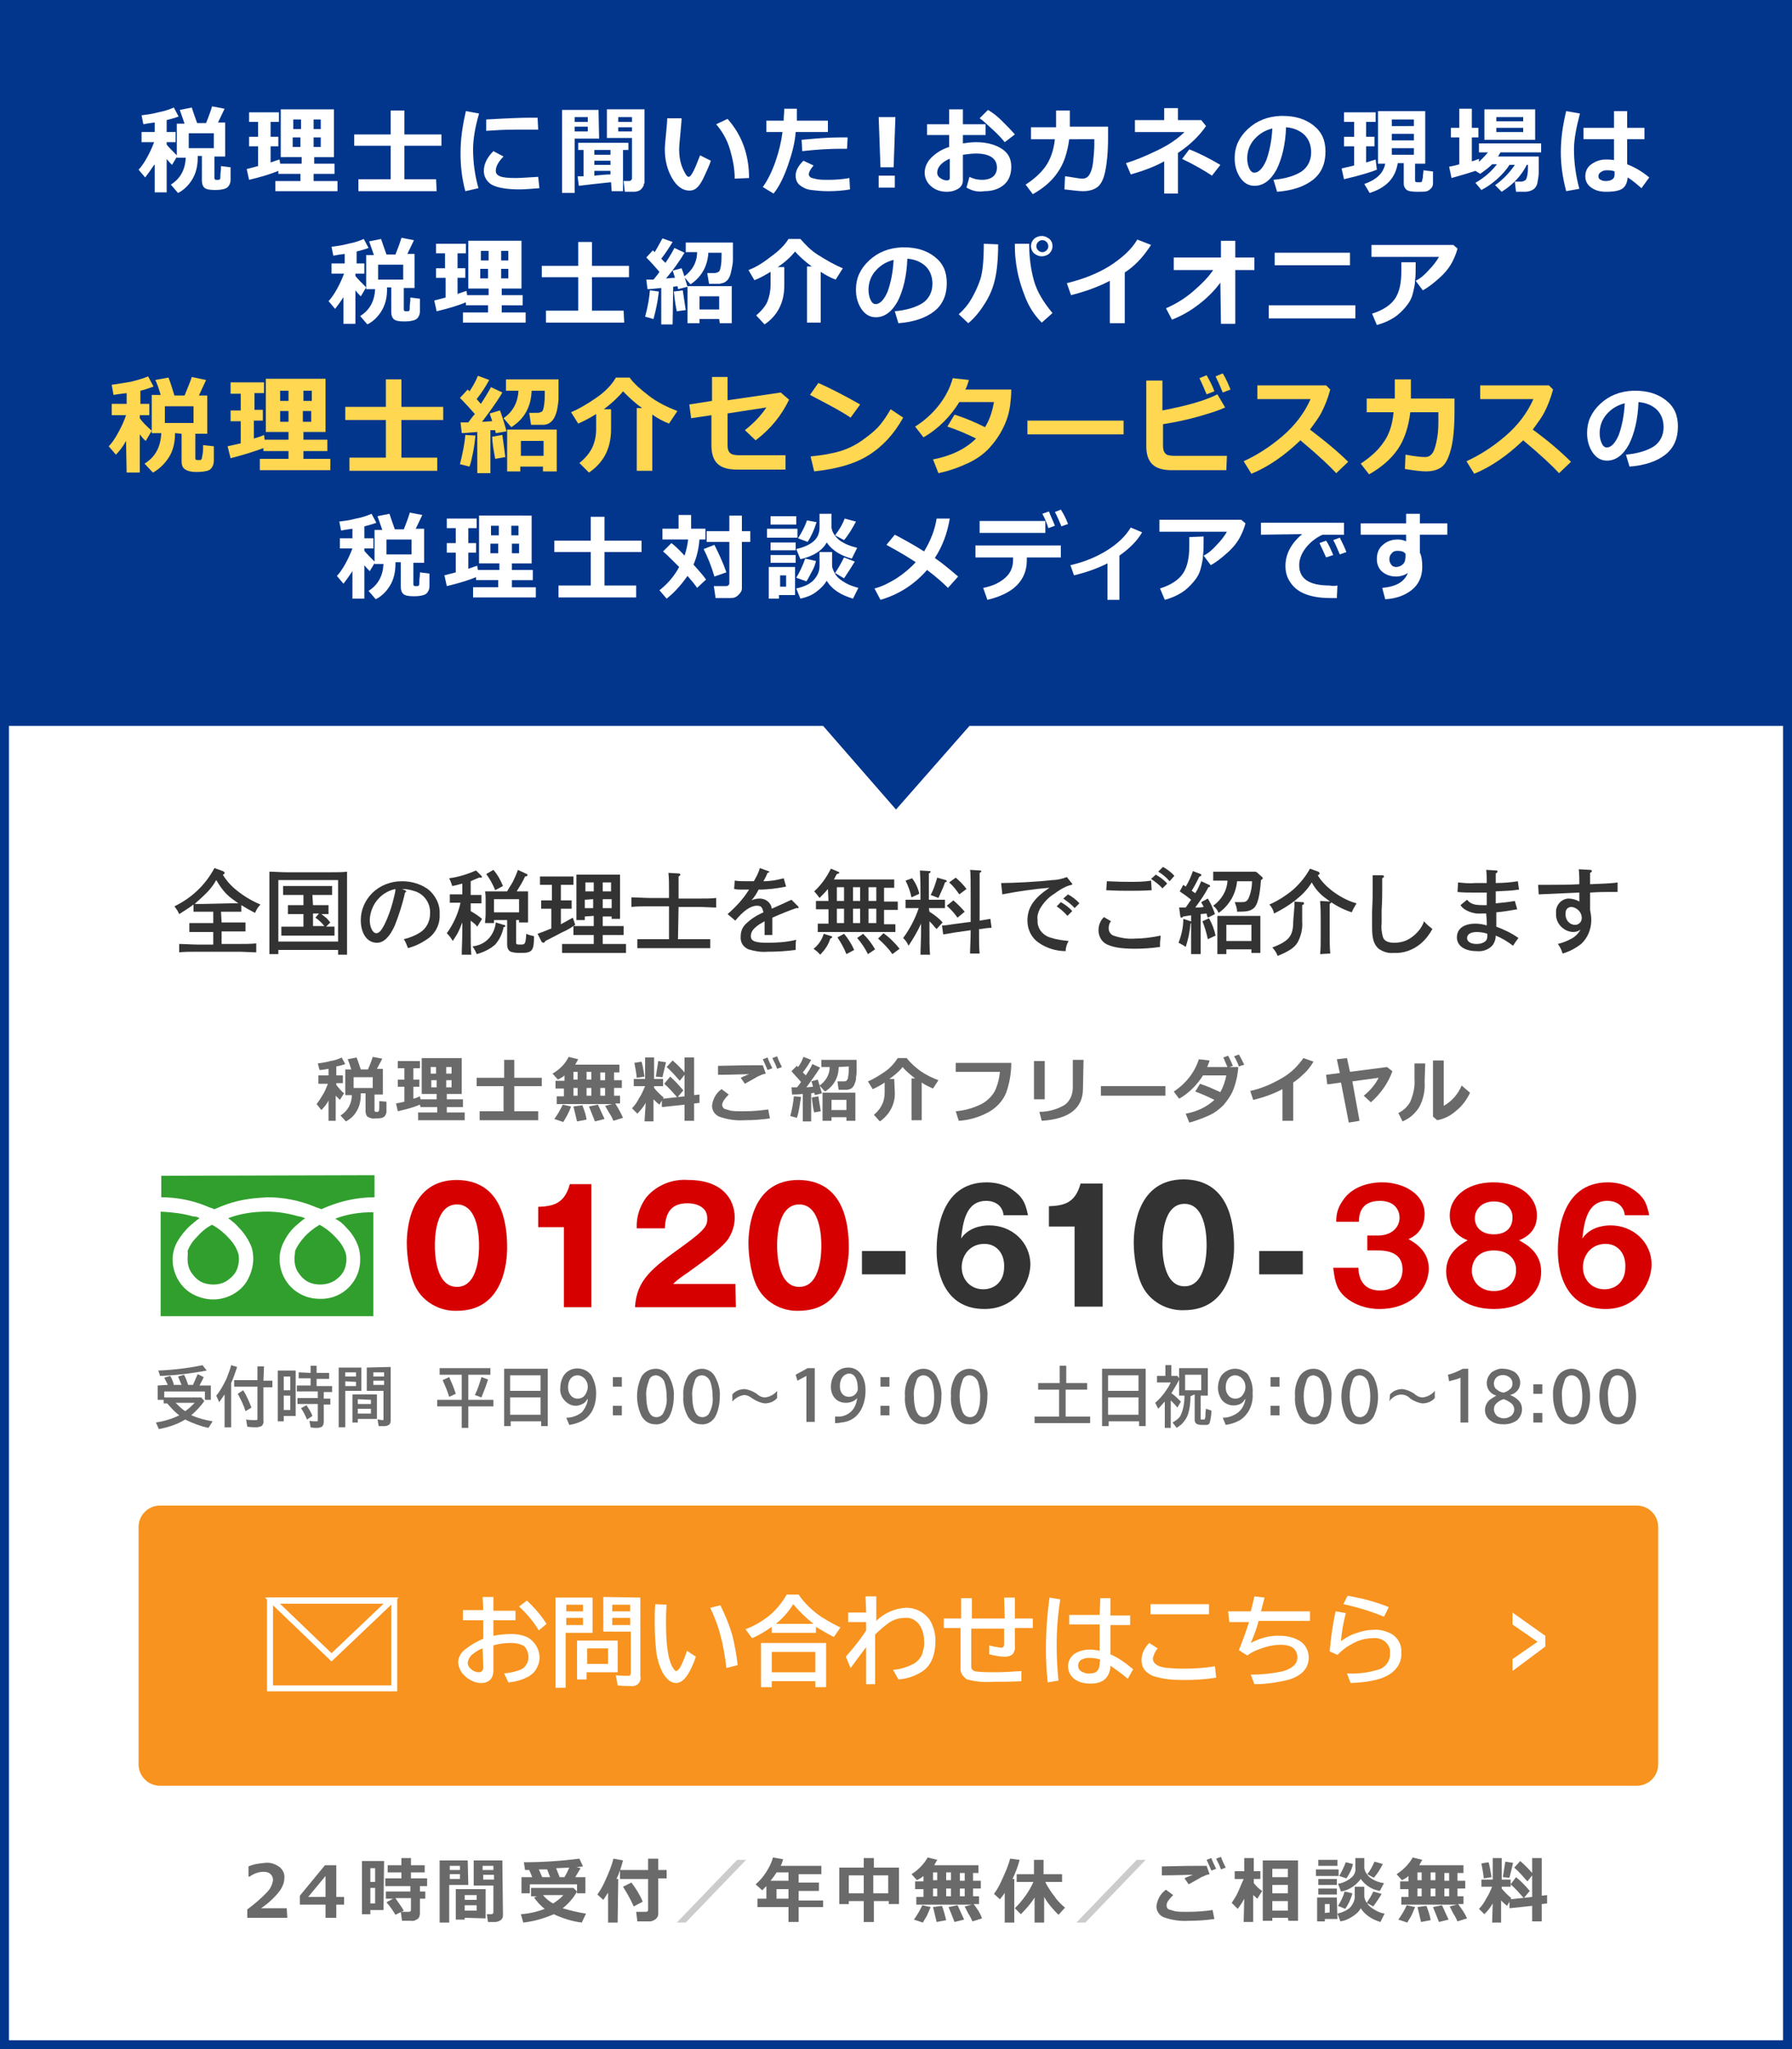 <?xml version="1.0" encoding="utf-8"?>
<!-- Generator: Adobe Illustrator 24.1.3, SVG Export Plug-In . SVG Version: 6.00 Build 0)  -->
<svg version="1.1" id="レイヤー_1" xmlns="http://www.w3.org/2000/svg" xmlns:xlink="http://www.w3.org/1999/xlink" x="0px"
	 y="0px" viewBox="0 0 300 343" style="enable-background:new 0 0 300 343;" xml:space="preserve">
<rect x="0" y="0" width="300" height="343" fill="#808080" stroke="none"/>
<style type="text/css">
	.st0{fill:#FFFFFF;}
	.st1{fill:#02368C;}
	.st2{fill:#6A6A6A;}
	.st3{fill:#CCCCCC;}
	.st4{fill:#D60000;}
	.st5{fill:#333333;}
	.st6{fill:#319F2D;}
	.st7{fill:#F7931E;}
	.st8{fill:none;stroke:#FFFFFF;stroke-miterlimit:10;}
	.st9{fill:#FFD750;}
</style>
<g>
	<g id="レイヤー_2-2">
		<g id="okane">
			<rect x="0.8" y="0.8" class="st0" width="298.5" height="341.5"/>
			<path class="st1" d="M0,0v343h300V0H0z M1.5,341.5v-220h136.3l12.2,14l12.3-14h136.2v220H1.5z"/>
			<path class="st2" d="M48.1,321h-6.7v-1.4c1.2-0.9,2.4-1.9,3.4-3c0.5-0.5,0.8-1.2,0.9-1.9c0-0.4-0.1-0.7-0.4-1
				c-0.3-0.3-0.7-0.4-1.2-0.4c-0.8,0-1.6,0.3-2.3,0.8h-0.2v-1.7c0.9-0.4,1.8-0.5,2.8-0.6c0.9-0.1,1.7,0.2,2.4,0.7
				c0.6,0.5,0.9,1.2,0.8,1.9c0,0.7-0.3,1.4-0.7,2c-0.9,1.2-2,2.2-3.2,3H48L48.1,321z"/>
			<path class="st2" d="M57.6,318.8h-1.3v2.2h-1.8v-2.2h-4.3v-1.5l4.2-5.1h1.9v5.3h1.3C57.6,317.5,57.6,318.8,57.6,318.8z
				 M54.5,317.5V314l-2.9,3.5H54.5z"/>
			<path class="st2" d="M64.2,319.7H62v0.7h-1.4v-8.9h3.7L64.2,319.7L64.2,319.7z M62.8,315v-2.3H62v2.3H62.8z M62.8,318.6V316H62
				v2.6H62.8z M67.6,319.8l-1.4,0.7c-0.4-0.7-0.9-1.4-1.5-2.1l1.1-0.6h-1.2v-1.2h4.1v-0.9h-4.2v-1.3h2.7v-1h-2.3v-1.2h2.3V311h1.6
				v1.2h2.3v1.2h-2.3v1h2.7v1.3h-1.2v0.9h0.9v1.2h-0.9v2.4c0,0.4-0.1,0.8-0.4,1s-0.7,0.4-1.1,0.3h-1.5l-0.2-1.5h1.3
				c0.3,0,0.4-0.1,0.4-0.4v-1.9h-2.6C66.7,318.5,67.2,319.1,67.6,319.8z"/>
			<path class="st2" d="M78.4,315.5h-3.2v6.3h-1.6v-10.4h4.7L78.4,315.5L78.4,315.5z M77,313v-0.7h-1.7v0.7H77z M77,314.5v-0.8h-1.7
				v0.8H77z M77.8,321v0.3h-1.5v-5.1h5v4.9L77.8,321z M79.8,318v-0.8h-2v0.8H79.8z M77.8,319.8h2v-0.9h-2V319.8z M84.2,320.6
				c0,0.3-0.1,0.6-0.4,0.8c-0.3,0.2-0.6,0.3-0.9,0.3h-1.2l-0.2-1.3h0.7c0.1,0,0.2,0,0.3-0.1c0.1-0.1,0.1-0.1,0.1-0.2v-4.5h-3.3v-4.2
				h4.8L84.2,320.6z M80.8,313h1.8v-0.7h-1.8V313z M82.7,313.8h-1.8v0.8h1.8V313.8z"/>
			<path class="st2" d="M96.6,316.6c-0.6,1.1-1.4,2-2.4,2.8c1.3,0.4,2.6,0.7,3.9,0.9l-0.7,1.5c-1.6-0.2-3.2-0.7-4.7-1.4
				c-1.6,0.7-3.3,1.2-5.1,1.4l-0.4-1.4c1.4-0.1,2.7-0.4,4-0.9c-0.7-0.5-1.3-1.2-1.8-1.9l0.5-0.2h-1V316H96L96.6,316.6z M89.1,314.2
				c-0.2-0.5-0.4-1-0.5-1.2h-0.7l-0.2-1.3c3.1,0,6.2-0.2,9.3-0.6l0.6,1.3c-0.2,0-0.6,0.1-1.1,0.1l0.7,0.2c-0.3,0.5-0.6,1-0.9,1.5H98
				v2.7h-1.4v-1.5h-7.9v1.5h-1.4v-2.7H89.1z M90.2,312.9c0.3,0.6,0.4,1,0.6,1.3h1.3l-0.5-1.3H90.2z M92.6,318.6
				c0.6-0.4,1.2-0.8,1.7-1.4h-3.4C91.4,317.8,92,318.3,92.6,318.6L92.6,318.6z M93.7,314.2h0.8c0.3-0.5,0.6-1.1,0.8-1.6l-2.2,0.1
				L93.7,314.2z"/>
			<path class="st2" d="M103.4,321.8h-1.6v-5c-0.3,0.4-0.5,0.8-0.8,1.2l-1-0.9c0.6-0.8,1-1.6,1.4-2.5c0.5-1.1,1-2.3,1.3-3.5l1.6,0.3
				c-0.3,1.1-0.6,2.1-1.1,3.1h0.3L103.4,321.8z M110.2,320.4c0,0.3-0.2,0.6-0.4,0.8c-0.3,0.2-0.6,0.4-1,0.4h-2.1l-0.2-1.6h1.6
				c0.1,0,0.2,0,0.3-0.1c0.1-0.1,0.1-0.1,0.1-0.2v-5.2h-4.7V313h4.7v-1.9h1.7v1.9h1.4v1.4h-1.4V320.4z M107.6,318.3l-1.5,0.8
				c-0.5-1.1-1.1-2.2-1.8-3.3l1.4-0.7C106.4,316,107.1,317.1,107.6,318.3z"/>
			<path class="st3" d="M124.9,311.3l-10.1,10.5h-1.5l10.1-10.5H124.9z"/>
			<path class="st2" d="M137.8,319.2h-4.1v2.5H132v-2.5h-5.2v-1.4h1.5v-2.1c-0.2,0.2-0.5,0.5-0.7,0.7l-1.1-1
				c0.7-0.6,1.3-1.3,1.8-2.1c0.5-0.8,0.9-1.6,1.1-2.4l1.7,0.3c-0.1,0.4-0.2,0.7-0.4,1.1h6.8v1.4h-3.8v1.4h3.4v1.4h-3.4v1.6h4.1
				L137.8,319.2z M130,313.4c-0.3,0.5-0.6,0.9-1,1.4h3v-1.4H130z M130,317.8h2v-1.6h-2V317.8z"/>
			<path class="st2" d="M148.8,318.2h-2.5v3.5h-1.7v-3.5h-2.5v0.5h-1.6v-6.1h4.1V311h1.7v1.6h4.2v6.1h-1.7V318.2z M142.1,316.9h2.5
				v-3h-2.5V316.9z M146.2,316.9h2.5v-3h-2.5V316.9z"/>
			<path class="st2" d="M164.4,321.1l-1.6,0.5c-0.2-0.4-0.4-0.9-0.7-1.3l-0.6-1.2l1.2-0.3h-9.3v-1.3h1.2v-1.3h-1.4v-1.3h1.4V314
				c-0.3,0.3-0.7,0.5-1.1,0.7l-0.9-1c1.1-0.7,2.1-1.7,2.7-2.8l1.6,0.4c-0.1,0.2-0.3,0.5-0.5,0.9h7.4v1.3h-0.9v1.3h1.3v1.3h-1.3v1.3
				h1v1.3H163C163.6,319.5,164.1,320.2,164.4,321.1z M155.8,319.2c-0.2,0.5-0.4,0.9-0.6,1.4c-0.2,0.4-0.5,0.8-0.7,1.2l-1.5-0.5
				c0.5-0.7,1-1.5,1.4-2.4L155.8,319.2z M156.2,313.4v1.3h0.7v-1.3H156.2z M156.2,316.1v1.3h0.7v-1.3H156.2z M158.4,321.4l-1.6,0.3
				l-0.6-2.5l1.5-0.2C158,319.8,158.2,320.6,158.4,321.4z M158.4,313.4v1.3h0.8v-1.3H158.4z M158.4,317.4h0.8v-1.3h-0.8V317.4z
				 M161.4,321.3l-1.6,0.4l-1-2.5l1.5-0.3c0.1,0.2,0.3,0.6,0.6,1.3S161.3,321,161.4,321.3L161.4,321.3z M160.7,314.8h0.8v-1.3h-0.8
				V314.8z M160.7,317.4h0.8v-1.3h-0.8V317.4z"/>
			<path class="st2" d="M169.8,321.8h-1.6v-5c-0.2,0.4-0.5,0.7-0.8,1.1l-1-0.9c0.6-0.8,1-1.6,1.4-2.5c0.5-1.1,1-2.2,1.3-3.4l1.6,0.2
				c-0.3,1.1-0.7,2.2-1.2,3.2h0.3V321.8z M173.2,317.6c-0.6,1-1.4,1.9-2.3,2.8l-1-1c1.3-1.3,2.4-2.8,3.1-4.4h-2.8v-1.3h2.9v-2.4h1.6
				v2.4h3.1v1.3H175c0.2,0.5,0.5,0.9,0.8,1.4s0.7,0.9,1,1.4c0.5,0.6,1,1.1,1.5,1.5l-1.1,1.2c-0.9-0.9-1.8-1.9-2.4-3v4.3h-1.6V317.6z
				"/>
			<path class="st3" d="M191.8,311.3l-10.1,10.5h-1.5l10.1-10.5H191.8z"/>
			<path class="st2" d="M203.3,321.2c-1.4,0.2-2.8,0.3-4.2,0.3c-1.5,0.1-2.9-0.1-4.3-0.6c-0.7-0.3-1.2-1-1.2-1.8
				c0.1-1.1,0.7-2.2,1.6-2.8l1.2,0.9c-0.7,0.7-1.1,1.2-1.1,1.7c0,0.3,0.1,0.6,0.4,0.7c0.3,0.1,0.7,0.2,1,0.3
				c0.6,0.1,1.2,0.1,1.8,0.1h0.4c1.4,0,2.7-0.1,4.1-0.3L203.3,321.2z M202.5,313.7c-0.3,0.1-0.6,0.1-0.9,0.3c-0.3,0.1-0.7,0.3-1,0.5
				l-1.6,0.9l-0.7-1c0.1-0.1,0.6-0.3,1.4-0.6c-1.1,0-2.9,0.1-5.2,0.1v-1.5c1.1,0,3.2-0.1,6.3-0.1h1.2L202.5,313.7z M203.6,312.8
				l-0.8,0.3c-0.3-0.7-0.6-1.4-0.8-1.8l0.8-0.3C203,311.6,203.3,312.2,203.6,312.8L203.6,312.8z M205.2,312.6l-0.8,0.3
				c-0.2-0.6-0.5-1.2-0.8-1.8l0.8-0.3C204.6,311.4,204.9,312,205.2,312.6L205.2,312.6z"/>
			<path class="st2" d="M208.3,317.8c-0.3,0.6-0.7,1.2-1.1,1.7l-1-1c0.4-0.6,0.8-1.2,1.1-1.9c0.3-0.7,0.6-1.4,0.9-2.1h-1.5v-1.3h1.6
				V311h1.6v2.2h1.1v1.3h-1.1v0.7c0.4,0.5,0.9,1,1.4,1.3l-0.8,1.3c-0.3-0.2-0.5-0.5-0.7-0.6v4.5h-1.6L208.3,317.8z M215.6,321H213
				v0.5h-1.6v-10.1h5.9v10.1h-1.6L215.6,321z M215.6,314.2v-1.4H213v1.4H215.6z M213,316.9h2.6v-1.4H213V316.9z M213,319.8h2.6v-1.6
				H213V319.8z"/>
			<path class="st2" d="M224.1,314h-3.8v-1.1h3.8V314z M223.9,321.2h-2.1v0.4h-1.3v-4h3.3L223.9,321.2z M223.9,312.3h-3.2v-1h3.2
				V312.3z M223.8,315.5h-3.1v-1h3.1V315.5z M223.8,317.1h-3.1v-1h3.1V317.1z M222.6,320.1v-1.4h-0.8v1.5L222.6,320.1z M227.8,319.4
				c-0.3,0.6-0.8,1-1.4,1.4c-0.6,0.4-1.3,0.7-2,0.8l-0.5-1.3c0.8-0.2,1.6-0.5,2.2-1.1c0.4-0.5,0.7-1.1,0.7-1.7v-1.7h1.6v1.7
				c0.1,0.4,0.2,0.8,0.5,1.1c0.3,0.5,0.8,0.8,1.3,1.1c0.5,0.3,1,0.5,1.6,0.6l-0.7,1.4C229.7,321.3,228.5,320.5,227.8,319.4
				L227.8,319.4z M227.8,314.5c-0.8,1.1-2,1.9-3.3,2.1l-0.5-1.3c0.8-0.1,1.6-0.5,2.2-1c0.5-0.4,0.8-1,0.7-1.7V311h1.5v1.7
				c0.1,0.6,0.5,1.2,1,1.6c0.7,0.5,1.5,0.8,2.3,0.9l-0.7,1.3C229.7,316.3,228.6,315.6,227.8,314.5L227.8,314.5z M226.4,316.9
				c-0.1,0.5-0.3,0.9-0.5,1.4c-0.2,0.4-0.4,0.8-0.7,1.2L224,319c0.5-0.8,0.9-1.6,1.1-2.4L226.4,316.9z M226.5,312
				c-0.2,0.9-0.6,1.7-1.1,2.4l-1.2-0.4c0.4-0.7,0.8-1.5,1.1-2.3L226.5,312z M231.5,312c-0.4,0.8-0.9,1.6-1.5,2.3l-1.1-0.6
				c0.5-0.6,0.9-1.4,1.2-2.1L231.5,312z M231.3,317c-0.4,0.7-0.9,1.4-1.4,2.1l-1.1-0.6c0.4-0.6,0.8-1.2,1.1-1.9L231.3,317z"/>
			<path class="st2" d="M245.6,321.1l-1.6,0.5c-0.2-0.4-0.4-0.9-0.7-1.3l-0.6-1.2l1.2-0.3h-9.3v-1.3h1.2v-1.3h-1.4v-1.3h1.4V314
				c-0.3,0.3-0.7,0.5-1.1,0.7l-0.9-1c1.1-0.7,2.1-1.7,2.7-2.8l1.6,0.4c-0.1,0.2-0.3,0.5-0.5,0.9h7.4v1.3h-1v1.3h1.3v1.3H244v1.3h1
				v1.3h-0.9C244.7,319.5,245.2,320.2,245.6,321.1z M236.9,319.2c-0.2,0.5-0.4,0.9-0.6,1.4c-0.2,0.4-0.5,0.8-0.7,1.2l-1.5-0.5
				c0.5-0.7,1-1.5,1.4-2.4L236.9,319.2z M237.3,313.4v1.3h0.7v-1.3H237.3z M237.3,316.1v1.3h0.7v-1.3H237.3z M239.5,321.4l-1.6,0.3
				l-0.6-2.5l1.5-0.2C239.1,319.8,239.4,320.6,239.5,321.4z M239.5,313.4v1.3h0.8v-1.3H239.5z M239.5,317.4h0.8v-1.3h-0.8V317.4z
				 M242.5,321.3l-1.6,0.4l-1-2.5l1.5-0.3c0.1,0.2,0.3,0.6,0.6,1.3S242.4,321,242.5,321.3L242.5,321.3z M241.8,314.8h0.8v-1.3h-0.8
				V314.8z M241.8,317.4h0.8v-1.3h-0.8V317.4z"/>
			<path class="st2" d="M249.9,318.6c-0.4,0.7-0.9,1.3-1.4,1.8l-0.9-0.9c0.5-0.5,0.9-1.1,1.2-1.7c0.4-0.6,0.7-1.3,1-2H248v-1.2h1.9
				V311h1.5v3.6h1.5v1.2h-1.5v0.3c0.5,0.6,1,1.1,1.6,1.6l-0.1,0.2l3.6-0.4v-3.6l-0.8,1c-0.7-0.8-1.4-1.6-2.2-2.3l1-1.1
				c0.7,0.6,1.4,1.3,2,2V311h1.6v6.3l0.9-0.1v1.4l-0.9,0.1v2.9h-1.6V319l-3.8,0.4v-1.1l-0.4,0.7c-0.4-0.3-0.7-0.6-1-0.9v3.7h-1.5
				L249.9,318.6L249.9,318.6z M249.7,314.2l-1.3,0.2c0-0.1-0.1-1-0.4-2.5l1.2-0.2C249.4,312.3,249.5,313.1,249.7,314.2L249.7,314.2z
				 M253.3,311.8c-0.1,0.5-0.3,1.3-0.6,2.5l-1.1-0.1l0.4-2.6L253.3,311.8z M256.1,316.5l-1,1.2c-0.7-0.8-1.4-1.6-2.2-2.3l0.9-1.2
				C254.7,314.9,255.4,315.7,256.1,316.5L256.1,316.5z"/>
			<path class="st2" d="M28.1,231.8c-0.2-0.4-0.4-0.8-0.6-1.2l1-0.3c0.3,0.5,0.5,1,0.6,1.5h1.3c-0.2-0.5-0.4-0.9-0.6-1.4l1-0.3
				c0.3,0.5,0.5,1.1,0.7,1.7h0.8c0.3-0.6,0.5-1.2,0.8-1.8l1,0.5c-0.2,0.5-0.5,1-0.7,1.4h1.9v2.4h-1v-1.4h-6.8v1h6.2l0.5,0.6
				c-0.6,0.9-1.4,1.7-2.2,2.4h0.1c1.1,0.5,2.3,0.8,3.5,1l-0.7,1.1c-1.4-0.3-2.7-0.8-3.9-1.4c-1.3,0.8-2.8,1.3-4.4,1.6l-0.5-1.1
				c1.3-0.2,2.7-0.6,3.9-1.2l-0.1-0.1c-0.7-0.5-1.3-1.2-1.9-1.9h-0.6v-0.6h-1v-2.4L28.1,231.8z M26.5,229.4c2.5-0.1,5-0.4,7.4-0.9
				l0.7,0.9c-2.6,0.5-5.2,0.8-7.8,0.9L26.5,229.4z M29.4,234.8c0.5,0.5,1,1,1.6,1.4c0.6-0.4,1.1-0.9,1.6-1.4H29.4z"/>
			<path class="st2" d="M38.7,231.5v7.4h-1.1v-5.5c-0.3,0.4-0.6,0.9-0.9,1.3l-0.5-1.1c0.7-0.8,1.2-1.8,1.7-2.8
				c0.3-0.8,0.6-1.5,0.8-2.3l1,0.3C39.4,229.7,39.1,230.6,38.7,231.5z M44.1,231.1h1.5v1.1h-1.5v5.6c0.1,0.3-0.1,0.7-0.3,0.9
				c-0.3,0.1-0.6,0.2-0.8,0.2c-0.5,0-1,0-1.6-0.1l-0.2-1.2c0.5,0.1,1.1,0.1,1.6,0.1c0.1,0,0.2,0,0.3-0.1c0-0.1,0-0.2,0-0.2v-5.3
				h-3.9V231h3.9v-2.3h1.1L44.1,231.1z M41.1,236.2c-0.3-1-0.8-2-1.3-2.9l0.9-0.6c0.6,0.9,1,1.9,1.4,2.9L41.1,236.2z"/>
			<path class="st2" d="M49.5,229.4v7.6h-2v0.9h-1v-8.5H49.5z M47.5,230.4v2.3h1.1v-2.3H47.5z M47.5,233.6v2.4h1.1v-2.4H47.5z
				 M52,229.8v-1.2h1v1.2h2.1v1H53v1.2h2.6v1h-1.4v1.1h1.1v1h-1.1v2.9c0,0.3-0.1,0.6-0.3,0.8c-0.2,0.1-0.5,0.2-0.8,0.2
				c-0.4,0-0.7,0-1.1-0.1l-0.2-1.1c0.4,0.1,0.7,0.1,1.1,0.1c0.2,0,0.3,0,0.3-0.1s0-0.2,0-0.3V235h-3.4v-1h3.4v-1.1h-3.5v-1H52v-1.2
				h-2v-1L52,229.8z M51.4,237.6c-0.3-0.7-0.6-1.3-1-1.9l0.9-0.5c0.4,0.6,0.8,1.2,1,1.8L51.4,237.6z"/>
			<path class="st2" d="M60.5,228.9v3.9h-2.7v6.1h-1.1v-10H60.5z M57.8,229.7v0.7h1.8v-0.7H57.8z M57.8,231.2v0.8h1.8v-0.7
				L57.8,231.2z M63.1,233.4v4.1h-3.2v0.6H59v-4.7L63.1,233.4z M59.9,234.2v0.8h2.2v-0.7L59.9,234.2z M59.9,235.8v0.8h2.2v-0.8H59.9
				z M65.4,228.8v8.8c0,0.3,0,0.6-0.2,0.8s-0.5,0.3-0.9,0.3h-0.9l-0.2-1.1c0.3,0,0.6,0.1,0.8,0.1c0.1,0,0.2,0,0.2-0.1s0-0.2,0-0.2
				v-4.6h-2.8v-3.9L65.4,228.8z M62.5,229.7v0.7h1.8v-0.7H62.5z M62.5,231.1v0.7h1.8v-0.7H62.5z"/>
			<path class="st2" d="M78.4,230.1v4.2h4.2v1.1h-4.2v3.6h-1.1v-3.6h-4.1v-1.1h4.1v-4.2h-3.7V229h8.5v1.1H78.4z M75.2,233.8
				c-0.3-1-0.7-1.9-1.1-2.8l1.1-0.5c0.4,0.9,0.8,1.8,1.1,2.8L75.2,233.8z M79.5,233.5c0.5-1,0.8-2,1.1-3l1.1,0.4c-0.3,1-0.7,2-1.1,3
				L79.5,233.5z"/>
			<path class="st2" d="M91.7,229.1v9.6h-1.1v-0.8h-5.1v0.8h-1.1v-9.6H91.7z M85.4,230.2v2.6h5.1v-2.6H85.4z M85.4,233.9v2.9h5.1
				v-2.9H85.4z"/>
			<path class="st2" d="M98.4,234.1c-0.2,0.3-0.4,0.6-0.7,0.8c-0.4,0.2-0.8,0.4-1.3,0.4c-0.7,0-1.3-0.3-1.8-0.8
				c-0.6-0.6-0.9-1.4-0.8-2.2c0-0.7,0.2-1.5,0.6-2.1c0.9-1.3,2.7-1.5,4-0.6l0,0c0.2,0.2,0.4,0.3,0.6,0.6c0.5,0.9,0.8,1.9,0.8,3
				s-0.2,2.2-0.8,3.2c-0.4,0.6-1,1.2-1.7,1.5c-0.6,0.3-1.3,0.5-2,0.6l-0.5-1.2c0.9,0,1.8-0.3,2.6-0.9
				C97.9,235.8,98.4,234.9,98.4,234.1L98.4,234.1z M96.7,230.2c-0.5,0-0.9,0.2-1.2,0.6c-0.3,0.4-0.4,0.9-0.4,1.4s0.1,0.9,0.4,1.3
				c0.3,0.4,0.7,0.6,1.2,0.6s1-0.2,1.3-0.7c0.2-0.3,0.4-0.8,0.4-1.2c0-0.5-0.1-0.9-0.4-1.3S97.2,230.2,96.7,230.2z"/>
			<path class="st2" d="M102.6,230.5h1.5v1.6h-1.5V230.5z M102.6,235.3h1.5v1.6h-1.5V235.3z"/>
			<path class="st2" d="M109.8,229.1c1,0,1.9,0.6,2.3,1.5c0.5,1,0.8,2.1,0.7,3.2c0,1-0.2,2.1-0.6,3c-0.4,1-1.4,1.7-2.5,1.6
				c-1,0-1.8-0.5-2.3-1.4c-1-2.1-1-4.5,0-6.6C107.9,229.6,108.8,229.1,109.8,229.1z M109.8,230.2c-0.6,0-1.1,0.4-1.2,1
				c-0.3,0.8-0.5,1.7-0.4,2.6c0,0.8,0.1,1.7,0.4,2.4s0.7,1,1.3,1c0.5,0,1-0.3,1.2-0.8c0.4-0.8,0.6-1.7,0.5-2.6
				c0-0.9-0.1-1.7-0.4-2.6C110.9,230.6,110.3,230.2,109.8,230.2L109.8,230.2z"/>
			<path class="st2" d="M117.5,229.1c1,0,1.9,0.6,2.3,1.5c0.5,1,0.8,2.1,0.7,3.2c0,1-0.2,2.1-0.6,3c-0.4,1-1.4,1.7-2.5,1.6
				c-1,0-1.8-0.5-2.3-1.4c-0.5-1-0.8-2.1-0.7-3.3c-0.1-1.2,0.2-2.4,0.8-3.4C115.7,229.6,116.6,229.1,117.5,229.1z M117.5,230.2
				c-0.6,0-1.1,0.4-1.2,1c-0.3,0.8-0.5,1.7-0.4,2.6c0,0.8,0.1,1.7,0.4,2.4s0.7,1,1.3,1c0.5,0,1-0.3,1.2-0.8c0.4-0.8,0.6-1.7,0.5-2.6
				c0-0.9-0.1-1.7-0.4-2.6C118.6,230.6,118.1,230.2,117.5,230.2L117.5,230.2z"/>
			<path class="st2" d="M122.6,233.4c0.5-0.6,1.3-0.9,2.1-0.9c0.7,0.1,1.4,0.4,2,0.8c0.4,0.4,0.9,0.6,1.4,0.6c0.8-0.1,1.5-0.5,2-1.1
				v1.2c-0.5,0.6-1.3,0.9-2.1,0.9c-0.7-0.1-1.4-0.4-2-0.8c-0.4-0.3-0.9-0.6-1.4-0.6c-0.8,0.1-1.5,0.5-2,1.1L122.6,233.4z"/>
			<path class="st2" d="M147.4,230.5h1.5v1.6h-1.5V230.5z M147.4,235.3h1.5v1.6h-1.5V235.3z"/>
			<path class="st2" d="M154.6,229.1c1,0,1.9,0.6,2.3,1.5c0.5,1,0.8,2.1,0.7,3.2c0,1-0.2,2.1-0.6,3c-0.4,1-1.4,1.7-2.5,1.6
				c-1,0-1.8-0.5-2.3-1.4c-0.5-1-0.8-2.1-0.7-3.3c-0.1-1.2,0.2-2.4,0.8-3.4C152.8,229.6,153.7,229.1,154.6,229.1z M154.6,230.2
				c-0.6,0-1.1,0.4-1.2,1c-0.3,0.8-0.5,1.7-0.4,2.6c0,0.8,0.1,1.7,0.4,2.4c0.3,0.7,0.7,1,1.3,1c0.5,0,1-0.4,1.2-0.8
				c0.4-0.8,0.5-1.7,0.5-2.6c0-0.9-0.1-1.7-0.4-2.6C155.7,230.6,155.2,230.2,154.6,230.2L154.6,230.2z"/>
			<path class="st2" d="M162.3,229.1c1,0,1.9,0.6,2.3,1.5c0.5,1,0.8,2.1,0.7,3.2c0,1-0.2,2.1-0.6,3c-0.4,1-1.4,1.7-2.5,1.6
				c-1,0-1.8-0.5-2.3-1.4c-0.5-1-0.8-2.1-0.7-3.3c-0.1-1.2,0.2-2.4,0.8-3.4C160.5,229.6,161.4,229.1,162.3,229.1z M162.3,230.2
				c-0.6,0-1.1,0.4-1.2,1c-0.6,1.6-0.6,3.4,0,5c0.2,0.6,0.7,1,1.3,1c0.5,0,1-0.3,1.2-0.8c0.4-0.8,0.5-1.7,0.5-2.6
				c0-0.9-0.1-1.7-0.4-2.6C163.4,230.6,162.9,230.2,162.3,230.2L162.3,230.2z"/>
			<path class="st2" d="M177.4,231.5v-2.9h1.1v2.9h3.5v1.1h-3.6v4.5h4.1v1.1h-9.3v-1.1h4.1v-4.5h-3.5v-1.1H177.4z"/>
			<path class="st2" d="M191.8,229.1v9.6h-1.1v-0.8h-5.1v0.8h-1.1v-9.6H191.8z M185.5,230.2v2.6h5.1v-2.6H185.5z M185.5,233.9v2.9
				h5.1v-2.9H185.5z"/>
			<path class="st2" d="M196.1,233.2c0.6,0.4,1.1,0.9,1.6,1.4l-0.6,1c-0.3-0.4-0.7-0.8-1.1-1.2v4.6h-1v-4.4
				c-0.4,0.4-0.7,0.8-1.1,1.2l-0.5-1c0.7-0.6,1.4-1.4,1.9-2.2c0.3-0.4,0.5-0.8,0.7-1.2h-2.3v-1.1h1.4v-1.8h1v1.8h1l0.4,0.5
				C197,231.7,196.6,232.4,196.1,233.2z M199.3,233.7c0,1-0.1,2-0.4,3c-0.2,0.6-0.6,1.2-1.1,1.7c-0.3,0.2-0.5,0.4-0.8,0.6l-0.7-0.9
				c0.5-0.3,1-0.6,1.3-1.1c0.5-1,0.7-2.2,0.7-3.4h-0.9V229h4.8v4.6H201v3.8c0,0.1,0,0.2,0.1,0.2s0.2,0,0.3,0c0.2,0,0.3,0,0.3-0.1
				s0.1-0.2,0.1-0.4c0-0.4,0-0.8,0.1-1.3l0.9,0.3c0,0.7-0.1,1.4-0.3,2.1c-0.1,0.2-0.3,0.3-0.5,0.3s-0.5,0-0.7,0c-0.3,0-0.7,0-1-0.2
				c-0.2-0.1-0.3-0.4-0.3-0.6v-4.3L199.3,233.7z M198.4,230.1v2.6h2.7v-2.6H198.4z"/>
			<path class="st2" d="M208.5,234.1c-0.2,0.3-0.4,0.6-0.7,0.8c-1,0.6-2.3,0.4-3.1-0.4c-0.5-0.6-0.8-1.4-0.8-2.2
				c0-0.7,0.2-1.5,0.6-2.1c1-1.2,2.7-1.5,4-0.5c0.2,0.1,0.4,0.3,0.5,0.5c0.5,0.9,0.8,1.9,0.7,3c0.1,1.1-0.2,2.3-0.8,3.2
				c-0.4,0.6-1,1.2-1.7,1.5c-0.6,0.3-1.3,0.5-2,0.6l-0.5-1.2c0.9,0,1.8-0.3,2.6-0.9C208,235.8,208.4,235,208.5,234.1L208.5,234.1z
				 M206.8,230.2c-0.5,0-0.9,0.2-1.2,0.6c-0.3,0.4-0.4,0.9-0.4,1.4s0.1,0.9,0.4,1.3c0.3,0.4,0.7,0.6,1.2,0.6s1-0.2,1.3-0.7
				c0.2-0.3,0.4-0.7,0.4-1.2s-0.1-0.9-0.4-1.3C207.8,230.5,207.3,230.2,206.8,230.2L206.8,230.2z"/>
			<path class="st2" d="M212.7,230.5h1.5v1.6h-1.5V230.5z M212.7,235.3h1.5v1.6h-1.5V235.3z"/>
			<path class="st2" d="M135,238.1v-7.8l0,0l-1.5,0.8l-0.3-1l2-1.1h1.2v9H135V238.1z"/>
			<path class="st2" d="M143.5,234c-0.4,0.5-1.1,0.8-1.9,0.8c-1.5,0-2.5-1.1-2.5-2.7c0-1.7,1.1-3.2,2.9-3.2c1.8,0,2.9,1.6,2.9,3.8
				c0,2.9-1.4,5.2-4.1,5.4c-0.4,0.1-0.7,0.1-1,0.1v-1.1c0.3,0,0.5,0,0.9,0C142.7,236.8,143.4,235.2,143.5,234L143.5,234z M140.6,232
				c0,1.1,0.6,1.8,1.5,1.8c0.7,0,1.2-0.4,1.4-0.9c0.1-0.1,0.1-0.3,0.1-0.5c0-1.5-0.5-2.5-1.5-2.5C141.2,230,140.6,230.8,140.6,232z"
				/>
			<path class="st2" d="M219.9,229.1c1,0,1.9,0.6,2.3,1.5c0.5,1,0.8,2.1,0.7,3.2c0,1-0.2,2.1-0.6,3c-0.4,1-1.4,1.7-2.5,1.6
				c-1,0-1.8-0.5-2.3-1.4c-0.5-1-0.8-2.1-0.7-3.3c-0.1-1.2,0.2-2.4,0.8-3.4C218.1,229.6,218.9,229.1,219.9,229.1z M219.9,230.2
				c-0.6,0-1.1,0.4-1.2,1c-0.6,1.6-0.6,3.4,0,5c0.2,0.6,0.7,1,1.3,1c0.5,0,1-0.3,1.1-0.8c0.4-0.8,0.6-1.7,0.5-2.6
				c0-0.9-0.1-1.7-0.4-2.6C221,230.6,220.5,230.3,219.9,230.2z"/>
			<path class="st2" d="M227.6,229.1c1,0,1.9,0.6,2.4,1.5c0.5,1,0.7,2.1,0.7,3.2c0,1-0.2,2.1-0.6,3c-0.4,1-1.4,1.7-2.5,1.6
				c-1,0-1.8-0.5-2.3-1.4c-1-2.1-1-4.6,0.1-6.6C225.8,229.6,226.7,229.1,227.6,229.1z M227.6,230.2c-0.6,0-1.1,0.4-1.2,1
				c-0.6,1.6-0.6,3.4,0,5c0.3,0.7,0.7,1,1.3,1c0.5,0,1-0.4,1.2-0.8c0.4-0.8,0.5-1.7,0.5-2.6c0-0.9-0.1-1.7-0.4-2.6
				C228.7,230.6,228.2,230.2,227.6,230.2L227.6,230.2z"/>
			<path class="st2" d="M232.7,233.4c0.5-0.6,1.3-0.9,2.1-0.9c0.7,0.1,1.4,0.4,2,0.8c0.4,0.4,0.9,0.6,1.4,0.6c0.8-0.1,1.5-0.5,2-1.1
				v1.2c-0.5,0.6-1.3,0.9-2.1,0.9c-0.7-0.1-1.4-0.4-2-0.8c-0.8-0.9-2.2-0.9-3.1,0l0,0c-0.2,0.1-0.3,0.3-0.4,0.5L232.7,233.4z"/>
			<path class="st2" d="M244.5,238.1v-7.5c-0.6,0.3-1.3,0.4-1.9,0.6l-0.2-1.1c0.9-0.2,1.7-0.6,2.5-1h0.9v9H244.5z"/>
			<path class="st2" d="M250.5,233.6c-1-0.3-1.6-1.1-1.6-2.1c0-0.7,0.3-1.3,0.8-1.8c0.6-0.4,1.3-0.7,2-0.6c0.6,0,1.2,0.2,1.8,0.5
				c0.6,0.4,1,1.1,1,1.8c0,0.6-0.2,1.1-0.6,1.5c-0.3,0.3-0.7,0.5-1.1,0.6l0,0c0.5,0.2,0.9,0.4,1.3,0.8c0.5,0.4,0.7,1,0.7,1.6
				c0,0.7-0.3,1.3-0.8,1.8c-0.7,0.5-1.4,0.7-2.3,0.7c-0.7,0-1.4-0.1-2-0.5c-0.7-0.4-1.1-1.1-1.1-1.9c0-0.6,0.3-1.3,0.8-1.7
				C249.8,234,250.2,233.8,250.5,233.6L250.5,233.6z M251.7,234.2c-0.4,0.1-0.9,0.4-1.2,0.7s-0.4,0.6-0.4,1s0.2,0.8,0.5,1.1
				c0.4,0.3,0.8,0.4,1.2,0.4c0.3,0,0.7-0.1,1-0.3c0.4-0.2,0.7-0.7,0.7-1.2c0-0.4-0.2-0.8-0.6-1.1c-0.3-0.2-0.6-0.4-0.9-0.5
				C251.8,234.2,251.8,234.2,251.7,234.2z M251.7,233.1c0.4-0.1,0.8-0.3,1.1-0.6c0.3-0.2,0.4-0.6,0.4-0.9c0-0.4-0.1-0.7-0.4-1
				c-0.6-0.5-1.4-0.6-2.1-0.2c-0.6,0.4-0.8,1.3-0.4,1.9c0.1,0.1,0.1,0.2,0.2,0.2c0.2,0.2,0.5,0.4,0.8,0.5L251.7,233.1z"/>
			<path class="st2" d="M256.7,231.7h1.5v1.6h-1.5V231.7z M256.7,236.5h1.5v1.6h-1.5V236.5z"/>
			<path class="st2" d="M263.1,229.1c1,0,1.9,0.6,2.4,1.5c0.5,1,0.7,2.1,0.7,3.2c0,1-0.2,2.1-0.6,3c-0.4,1-1.4,1.7-2.5,1.6
				c-1,0-1.8-0.5-2.3-1.4c-0.5-1-0.8-2.1-0.8-3.3c-0.1-1.2,0.2-2.4,0.8-3.4C261.3,229.6,262.2,229.1,263.1,229.1z M263.1,230.2
				c-0.6,0-1.1,0.4-1.2,1c-0.3,0.8-0.5,1.7-0.4,2.6c0,0.8,0.1,1.7,0.4,2.4s0.7,1,1.3,1c0.5,0,1-0.3,1.2-0.8c0.4-0.8,0.5-1.7,0.5-2.6
				c0-0.9-0.1-1.7-0.4-2.6C264.2,230.6,263.7,230.2,263.1,230.2L263.1,230.2z"/>
			<path class="st2" d="M270.8,229.1c1,0,1.9,0.6,2.4,1.5c0.5,1,0.7,2.1,0.7,3.2c0,1-0.2,2.1-0.6,3c-0.4,1-1.4,1.7-2.5,1.6
				c-1,0-1.8-0.5-2.3-1.4c-1-2.1-1-4.6,0-6.6C269,229.6,269.9,229.1,270.8,229.1z M270.8,230.2c-0.6,0-1.1,0.4-1.2,1
				c-0.3,0.8-0.5,1.7-0.4,2.6c0,0.8,0.1,1.7,0.4,2.4s0.7,1,1.3,1c0.5,0,1-0.3,1.2-0.8c0.4-0.8,0.5-1.7,0.5-2.6
				c0-0.9-0.1-1.7-0.4-2.6C271.9,230.6,271.4,230.2,270.8,230.2L270.8,230.2z"/>
			<path class="st4" d="M84.9,208.8c0,2.5-0.6,10.6-8.4,10.6c-2.6,0.1-5.2-1.2-6.6-3.4c-1.3-2-1.8-5.6-1.8-7.9
				c0-2.5,0.6-10.6,8.4-10.6C83.9,197.6,84.9,204.5,84.9,208.8z M72.8,208.5c0,0.9,0,6.9,3.7,6.9s3.7-6,3.7-6.9s0-6.9-3.7-6.9
				S72.8,207.5,72.8,208.5z"/>
			<path class="st4" d="M94.4,218.8v-13.4h-4.3V202c2.5-0.1,4.4-0.5,5.3-3.8H99v20.6H94.4z"/>
			<path class="st4" d="M123.2,218.8h-16.9c0.3-4.6,2.8-6.5,8.1-10.3c4-2.9,4-3.5,4-4.6c0-2-2-2.5-3.3-2.5c-3.4,0-3.7,2.5-3.8,4.2
				h-4.7c-0.1-1.9,0.5-3.7,1.6-5.2c1.7-2,4.3-3.1,7-2.9c5.8,0,7.8,3.3,7.8,6.3c0,1.3-0.4,2.5-1.1,3.6c-1.3,1.9-6.3,5.2-6.6,5.5
				c-0.9,0.6-1.8,1.2-2.6,2h10.4L123.2,218.8z"/>
			<path class="st4" d="M142.1,208.8c0,2.5-0.6,10.6-8.4,10.6c-2.6,0.1-5.2-1.2-6.6-3.4c-1.3-2-1.8-5.6-1.8-7.9
				c0-2.5,0.6-10.6,8.4-10.6C141.1,197.6,142.1,204.5,142.1,208.8z M130.1,208.5c0,0.9,0,6.9,3.7,6.9s3.7-6,3.7-6.9s0-6.9-3.7-6.9
				S130.1,207.5,130.1,208.5z"/>
			<path class="st5" d="M151.6,213.3h-7.3v-3.9h7.3V213.3z"/>
			<path class="st5" d="M218.1,213.3h-7.3v-3.9h7.3V213.3z"/>
			<path class="st6" d="M27,196.8v3.6c2.6,0,5.2,0.5,7.6,1.5c0.4,0.2,0.9,0.3,1.3,0.5c0.9-0.4,1.9-0.8,2.9-1.1c2-0.6,4-0.8,6-0.9
				c2.6,0,5.2,0.5,7.7,1.5c0.4,0.2,0.9,0.3,1.3,0.5c0.9-0.4,1.9-0.8,2.9-1.1c2-0.6,4-0.9,6-0.9v-3.7L27,196.8z"/>
			<path class="st6" d="M49.3,210.7c0,0.9,0.2,1.7,0.7,2.4s1.1,1.3,1.9,1.6c0.5,0.2,1.1,0.3,1.7,0.3c0.9,0,1.7-0.2,2.5-0.7
				c0.7-0.5,1.3-1.1,1.6-1.9c0.2-0.5,0.3-1.1,0.3-1.7c0-0.5-0.1-1-0.3-1.4c-0.2-0.5-0.5-1-0.9-1.5c-0.9-1.1-2-2.1-3.3-2.8
				c-1,0.6-1.9,1.3-2.6,2.1c-0.6,0.7-1.2,1.5-1.5,2.3C49.4,209.8,49.3,210.2,49.3,210.7z"/>
			<path class="st6" d="M58,205.5c0.9,0.9,1.6,2,2,3.2c0.2,0.6,0.3,1.3,0.3,2c0.1,3.6-2.8,6.7-6.5,6.7c-0.1,0-0.2,0-0.2,0
				c-1.3,0-2.6-0.3-3.8-1.1c-1.9-1.2-3-3.4-3-5.6c0-1,0.3-2.1,0.8-3c0.5-1,1.2-1.9,2-2.6c0.5-0.4,0.9-0.8,1.5-1.2
				c-0.4-0.1-0.7-0.3-1.1-0.3c-1.7-0.5-3.5-0.8-5.3-0.8c-2.2,0-4.4,0.3-6.5,1.1c0.7,0.5,1.3,1,1.8,1.6c0.9,0.9,1.6,2,2.1,3.2
				c0.2,0.6,0.3,1.3,0.3,2c0,1.3-0.4,2.6-1.1,3.8c-1.2,1.9-3.4,3-5.6,3c-1.3,0-2.7-0.4-3.8-1.1c-1.9-1.2-3-3.4-3-5.6
				c0-1.1,0.3-2.1,0.8-3c0.6-1,1.3-1.9,2.2-2.7c0.5-0.4,0.9-0.8,1.5-1.2c-0.3-0.2-0.7-0.3-1.1-0.3c-1.7-0.5-3.5-0.7-5.4-0.8v17.5
				h35.6v-17.4c-2.2,0-4.4,0.3-6.4,1.1C56.8,204.3,57.5,204.9,58,205.5z"/>
			<path class="st6" d="M31.4,210.7c0,0.9,0.2,1.7,0.7,2.4c0.5,0.7,1.1,1.3,1.9,1.6c0.5,0.2,1.1,0.3,1.7,0.3c0.9,0,1.7-0.2,2.4-0.7
				s1.3-1.1,1.6-1.9c0.2-0.6,0.3-1.1,0.3-1.7c0-0.5-0.1-1-0.3-1.4c-0.2-0.5-0.5-1-0.9-1.5c-0.9-1.1-2-2.1-3.3-2.8
				c-1,0.5-1.8,1.2-2.6,2.1c-0.7,0.7-1.2,1.5-1.5,2.3C31.5,209.8,31.4,210.2,31.4,210.7z"/>
			<path class="st7" d="M26.8,252H274c2,0,3.6,1.6,3.6,3.6v39.7c0,2-1.6,3.6-3.6,3.6H26.8c-2,0-3.6-1.6-3.6-3.6v-39.7
				C23.2,253.6,24.8,252,26.8,252z"/>
			<path class="st0" d="M80.8,267.3h1.8v2.3h3.7v1.6h-3.7v2.6c1-0.2,2-0.3,3.1-0.3c0.9,0,1.9,0.2,2.7,0.6c1.8,1.1,2.5,3.4,1.4,5.2
				c-0.3,0.6-0.8,1-1.3,1.3c-1.1,0.6-2.2,0.9-3.4,1l-0.7-1.5c1-0.1,2-0.3,2.9-0.7c1.2-0.7,1.5-2.2,0.8-3.4c-0.1-0.2-0.3-0.5-0.6-0.6
				c-0.6-0.3-1.3-0.4-1.9-0.4c-1,0-2,0.1-3,0.4v4.2c0,0.5-0.1,1-0.4,1.4c-0.4,0.5-1,0.7-1.6,0.7c-0.7,0-1.4-0.2-2-0.6
				c-0.4-0.2-0.7-0.5-1-0.8c-0.5-0.5-0.8-1.2-0.9-2c0-0.7,0.3-1.4,0.8-1.9c1-0.9,2.2-1.6,3.4-2.1v-3.1h-3.4v-1.7h3.4L80.8,267.3z
				 M80.8,275.9c-0.6,0.2-1.2,0.6-1.7,1c-0.4,0.3-0.7,0.8-0.8,1.4c0,0.4,0.2,0.8,0.6,1.1c0.3,0.3,0.8,0.5,1.3,0.5
				c0.4,0,0.7-0.3,0.7-0.8L80.8,275.9L80.8,275.9z M90.2,272.9c-0.9-1.5-2-2.8-3.3-4l1.3-1c1.3,1.2,2.4,2.5,3.3,3.9L90.2,272.9z"/>
			<path class="st0" d="M99.2,267.4v5.9h-4.5v9.2H93v-15.1H99.2z M94.8,268.6v1.1h2.8v-1.1H94.8z M94.8,270.8v1.2h2.8v-1.2H94.8z
				 M103.4,274.6v5.3h-5.2v1.2h-1.6v-6.5H103.4z M101.8,275.9h-3.5v2.6h3.5V275.9z M107.2,267.4v13.1c0.2,0.8-0.3,1.6-1.1,1.7
				c-0.2,0.1-0.5,0-0.7,0c-0.7,0-1.3,0-2-0.1l-0.3-1.7c0.9,0.1,1.5,0.1,2,0.1c0.2,0,0.4,0,0.4-0.1s0.1-0.2,0.1-0.4v-6.9H101v-5.8
				L107.2,267.4z M102.5,268.6v1.1h3v-1.1H102.5z M102.5,270.8v1.2h3v-1.2H102.5z"/>
			<path class="st0" d="M116.5,277.3c-1,2.9-2.1,4.4-3.3,4.4c-0.9,0-1.6-0.6-2.3-1.8c-0.5-1-0.8-2-1-3.1c-0.2-1.8-0.3-3.6-0.3-5.3
				c0-1,0-2,0.1-3l1.9,0.1c-0.1,1.1-0.1,2.1-0.1,3.1c0,3.4,0.3,5.8,1,7.2c0.3,0.5,0.5,0.8,0.7,0.8s0.3-0.2,0.6-0.5
				c0.5-0.9,0.9-1.9,1.2-2.9L116.5,277.3z M121.6,279.2c-0.2-1.8-0.5-3.7-1-5.5c-0.4-1.6-1-3.1-1.7-4.6l1.7-0.4c0.8,1.6,1.5,3.3,2,5
				c0.4,1.6,0.7,3.3,0.9,5L121.6,279.2z"/>
			<path class="st0" d="M136.6,272.1v1.2h-7.4v-1c-1,0.7-2.1,1.4-3.3,1.9l-1.1-1.5c1.4-0.5,2.7-1.3,3.9-2.2c1.2-1,2.2-2.2,3-3.6h2
				c1,1.5,2.4,2.8,3.9,3.8c1,0.6,2,1.2,3.1,1.7l-1.1,1.6c-1-0.5-2-1.1-3-1.7V272.1z M138.3,275v7.4h-1.8v-1h-7.3v1h-1.8V275H138.3z
				 M129.2,276.5v3.4h7.3v-3.4H129.2z M136.2,271.8c-1.3-1-2.4-2.1-3.4-3.3c-0.8,1.3-1.8,2.4-2.9,3.3H136.2z"/>
			<path class="st0" d="M144.9,267.2h1.8v4.1c1.3-1.3,3.1-2.1,5-2.2c1.3,0,2.5,0.5,3.4,1.4c0.4,0.4,0.7,0.8,0.9,1.3
				c0.4,0.9,0.6,1.8,0.6,2.8c0,2.4-0.7,4.1-2.1,5.1c-1.2,0.8-2.6,1.3-4.1,1.4l-0.9-1.6c1.3-0.1,2.5-0.5,3.6-1.1
				c0.6-0.4,1.1-1,1.3-1.6c0.2-0.7,0.4-1.4,0.3-2.2c0-1-0.3-2-0.9-2.8c-0.6-0.7-1.4-1.1-2.3-1c-1,0-2,0.3-2.8,0.9s-1.5,1.2-2.2,1.9
				v8.3H145v-6.2c-0.7,0.9-1.5,2-2.6,3.5l-0.8-1.9c1.2-1.4,2.4-2.8,3.4-4.4v-1.4h-3v-1.6h3L144.9,267.2z"/>
			<path class="st0" d="M168.1,267.4h1.8v3.5h3v1.6h-3v3c0.1,0.5-0.1,0.9-0.3,1.3c-0.4,0.4-0.9,0.5-1.4,0.5c-0.9,0-1.7-0.2-2.6-0.4
				v-1.5c0.7,0.2,1.3,0.3,2,0.4c0.3,0,0.5-0.2,0.5-0.6v-2.6h-5.5v6.2c0,0.3,0,0.5,0.2,0.7s0.6,0.3,0.9,0.3c1,0.1,2,0.1,2.9,0.1
				c1.4,0,2.9-0.1,4.4-0.2v1.7c-1.6,0.1-3.2,0.1-4.7,0.1c-1.5,0.1-2.9,0-4.4-0.4c-0.7-0.4-1.2-1.2-1.1-2v-6.6H158v-1.6h2.9v-3.4h1.8
				v3.4h5.5L168.1,267.4z"/>
			<path class="st0" d="M175.4,281.6c-0.2-1.8-0.3-3.7-0.3-5.5c0-2.9,0.2-5.8,0.6-8.7l1.8,0.3c-0.4,2.5-0.6,5.1-0.6,7.6
				c0,2,0.1,4,0.3,6L175.4,281.6z M184.2,267.5h1.7v2.9h3.3v1.6h-3.3v4.9c1.4,0.6,2.6,1.5,3.8,2.5l-0.9,1.6
				c-0.9-0.8-1.9-1.5-2.9-2.2c0,1.1-0.5,2.1-1.4,2.6c-0.6,0.3-1.2,0.4-1.9,0.4c-0.8,0-1.6-0.1-2.3-0.5c-0.9-0.4-1.5-1.4-1.5-2.4
				c0-0.8,0.4-1.6,1.1-2.1c0.8-0.5,1.7-0.7,2.6-0.7c0.5,0,1.1,0.1,1.6,0.2v-4.4H179v-1.6h5.1L184.2,267.5z M184.2,277.8
				c-0.5-0.2-1.1-0.3-1.7-0.3c-0.4,0-0.8,0-1.2,0.2c-0.5,0.1-0.8,0.6-0.8,1.1c0,0.4,0.2,0.8,0.6,1c0.4,0.2,0.9,0.4,1.4,0.3
				c1.1,0,1.6-0.6,1.6-1.8L184.2,277.8z"/>
			<path class="st0" d="M203.6,280.8c-1.8,0.3-3.6,0.4-5.5,0.4c-1.6,0-3.2-0.1-4.8-0.6c-0.5-0.1-0.9-0.4-1.3-0.7
				c-0.6-0.5-0.9-1.2-0.9-2c0-1.1,0.5-2.1,1.3-2.9l1.4,0.9c-0.4,0.5-0.7,1.1-0.8,1.7c0,0.6,0.4,1,1.1,1.3c0.6,0.2,1.2,0.3,1.8,0.3
				c0.7,0.1,1.4,0.1,2.2,0.1c1.8,0,3.5-0.1,5.3-0.4L203.6,280.8z M192.6,268.5h9.8v1.7h-9.8V268.5z"/>
			<path class="st0" d="M205.6,269.7h3.8c0.2-0.8,0.4-1.6,0.6-2.5l1.7,0.2c-0.2,0.8-0.4,1.5-0.6,2.3h8.2v1.6h-8.6
				c-0.3,1.3-0.8,2.5-1.3,3.7c1.5-0.8,3.2-1.3,4.9-1.2c1,0,2.1,0.2,3,0.7c1.1,0.5,1.8,1.7,1.8,2.9c0,1.8-1.1,3-3.2,3.7
				c-1.9,0.5-3.9,0.8-5.9,0.8l-0.6-1.6c1.9,0,3.7-0.2,5.5-0.6c1.5-0.5,2.3-1.2,2.3-2.3c0-0.7-0.3-1.3-0.9-1.7
				c-0.6-0.3-1.2-0.4-1.9-0.4c-1,0-2,0.2-2.9,0.5c-1,0.3-1.9,0.7-2.7,1.3l-1.4-0.9c0.6-1.5,1.2-3.1,1.7-4.7h-3.3L205.6,269.7z"/>
			<path class="st0" d="M222.6,276.4c0.2-2.2,0.5-4.5,1-6.7l1.7,0.3c-0.4,1.6-0.7,3.1-0.8,4.7c0.8-0.6,1.7-1.1,2.7-1.4
				c0.9-0.3,1.8-0.5,2.7-0.5c1.1-0.1,2.1,0.2,3.1,0.7c1.1,0.7,1.7,1.9,1.6,3.1c0.1,1.3-0.5,2.5-1.5,3.3c-1.3,1.1-3.7,1.7-7,1.8
				l-0.6-1.6c1.7,0.1,3.4-0.1,5.1-0.6c1.3-0.3,2.2-1.5,2.1-2.8c0.1-0.8-0.3-1.5-0.9-2c-0.6-0.4-1.3-0.6-2-0.5
				c-1.3,0-2.6,0.4-3.7,1.1c-0.8,0.4-1.5,1-2.2,1.7L222.6,276.4z M231.7,270.6c-2.2-0.9-4.5-1.6-6.8-2.1l0.7-1.4
				c2.4,0.4,4.7,1,6.9,1.9L231.7,270.6z"/>
			<path class="st0" d="M258.7,273.8v1.8l-5.5,4.1v-2l4.2-2.9l0,0l-4.2-2.9v-2L258.7,273.8z"/>
			<rect x="45.2" y="267.9" class="st8" width="20.8" height="14.7"/>
			<polygon class="st8" points="55.5,277.4 65.5,267.9 45.6,267.9 			"/>
			<path class="st2" d="M55,184.2c-0.3,0.6-0.7,1.1-1.2,1.6l-0.8-1c0.4-0.5,0.7-1,1-1.5c0.4-0.6,0.6-1.2,0.9-1.9h-1.6V180H55v-1.1
				c-0.6,0.1-1.1,0.2-1.5,0.2l-0.3-1.1c0.7-0.1,1.4-0.2,2.1-0.4c0.7-0.1,1.3-0.3,1.9-0.6l0.6,1.1c-0.5,0.2-1,0.3-1.5,0.4v1.5h1.1
				v1.3h-1.1v0.3c0.4,0.5,0.8,1,1.3,1.4l-0.7,1.1c-0.2-0.2-0.5-0.5-0.7-0.7v4.2H55V184.2z M60.4,183.3c0,0.9-0.2,1.9-0.7,2.7
				c-0.4,0.7-1,1.3-1.8,1.7l-0.9-1c1.2-0.7,1.9-2,1.9-3.4h-1.1V179h1c-0.2-0.7-0.4-1.3-0.6-1.7l1.5-0.3c0.2,0.5,0.4,1.1,0.7,2h1.2
				c0.5-1.1,0.7-1.8,0.8-2.1l1.6,0.3l-0.9,1.7h1v4.3h-1.4v2.7c0,0.1,0.1,0.2,0.2,0.2l0,0h0.3c0.1,0,0.1,0,0.2-0.1
				c0,0,0.1-0.2,0.1-0.6s0-0.6,0-0.9v-0.2l1.2,0.1v1.6c0,0.3-0.1,0.5-0.2,0.7s-0.3,0.3-0.5,0.4c-0.4,0.1-0.8,0.1-1.2,0.1
				c-0.5,0.1-0.9-0.1-1.3-0.3c-0.2-0.2-0.3-0.6-0.3-0.9v-3h-0.8C60.4,183,60.4,183.3,60.4,183.3z M62.4,182.1v-1.8h-3.2v1.8H62.4z"
				/>
			<path class="st2" d="M70.3,184.9c-1.2,0.5-2.4,0.8-3.7,1.1l-0.3-1.3l1.4-0.3v-2.5h-1.1v-1.2h1.1v-1.9h-1.1v-1.2h3.7v1.2h-1.1v1.9
				h1v1.2h-1v2c0.5-0.1,0.8-0.3,1.1-0.4l0.1,0.5h2.7v-0.9h-2.5v-6h6.7v6h-2.5v0.9h2.7v1.3h-2.7v0.9h3v1.3H70v-1.3h3.2v-0.9h-2.8
				L70.3,184.9L70.3,184.9z M72.1,179.7H73v-1.1h-0.9V179.7z M73.1,180.8h-0.9v1.2h0.9V180.8z M74.7,179.7h0.9v-1.1h-0.9V179.7z
				 M75.6,180.8h-0.9v1.2h0.9V180.8z"/>
			<path class="st2" d="M90.1,187.5h-9.8V186h4v-4.2h-4.5v-1.4h4.6v-3h1.7v3h4.6v1.4h-4.6v4.2h4C90.1,186,90.1,187.5,90.1,187.5z"/>
			<path class="st2" d="M104.3,187.1l-1.6,0.5c-0.2-0.4-0.4-0.9-0.7-1.3l-0.7-1.2l1.2-0.3h-9.3v-1.3h1.2v-1.3H93v-1.3h1.5V180
				c-0.3,0.3-0.7,0.5-1.1,0.7l-0.9-1c1.2-0.7,2.1-1.6,2.7-2.8l1.6,0.4c-0.1,0.2-0.3,0.5-0.5,0.9h7.4v1.3h-0.9v1.3h1.3v1.3h-1.3v1.3
				h1v1.3H103C103.5,185.5,103.9,186.2,104.3,187.1z M95.6,185.2c-0.3,0.9-0.8,1.8-1.3,2.6l-1.5-0.5c0.5-0.7,1-1.5,1.4-2.4
				L95.6,185.2z M96,179.4v1.3h0.7v-1.3H96z M96,182.1v1.3h0.7v-1.3H96z M98.2,187.4l-1.6,0.3l-0.6-2.5l1.5-0.2
				C97.8,185.8,98.1,186.6,98.2,187.4z M98.2,179.4v1.3H99v-1.3H98.2z M98.2,183.4H99v-1.3h-0.8V183.4z M101.2,187.3l-1.6,0.4
				l-1-2.5l1.5-0.3c0.1,0.2,0.3,0.6,0.6,1.3S101.1,187,101.2,187.3L101.2,187.3z M100.5,180.8h0.8v-1.3h-0.8V180.8z M100.5,183.4
				h0.8v-1.3h-0.8V183.4z"/>
			<path class="st2" d="M108.1,184.6c-0.4,0.7-0.9,1.3-1.4,1.8l-0.9-0.9c0.5-0.5,0.9-1.1,1.2-1.7c0.4-0.6,0.7-1.3,1-2h-1.9v-1.2h1.9
				V177h1.5v3.6h1.5v1.2h-1.5v0.3c0.5,0.6,1,1.1,1.6,1.6l-0.1,0.2l3.6-0.4v-3.6l-0.8,1c-0.7-0.8-1.4-1.6-2.2-2.3l1-1.1
				c0.7,0.6,1.4,1.3,2,2V177h1.6v6.3l0.9-0.1v1.4l-0.9,0.1v2.9h-1.6v-2.7l-3.8,0.4v-1.1l-0.4,0.7c-0.4-0.3-0.7-0.6-1-0.9v3.7h-1.5
				L108.1,184.6z M107.9,180.2l-1.3,0.2c0-0.1-0.1-1-0.4-2.5l1.2-0.2C107.6,178.3,107.7,179.1,107.9,180.2z M111.5,177.8
				c-0.1,0.4-0.3,1.3-0.6,2.5l-1.1-0.1l0.4-2.6L111.5,177.8z M114.4,182.5l-1,1.2c-0.7-0.8-1.4-1.6-2.2-2.3l1-1.2
				C113,180.9,113.7,181.7,114.4,182.5L114.4,182.5z"/>
			<path class="st2" d="M128.9,187.2c-1.4,0.2-2.8,0.3-4.2,0.3c-1.5,0.1-2.9-0.1-4.3-0.6c-0.7-0.3-1.2-1-1.2-1.8
				c0.1-1.1,0.7-2.2,1.6-2.8l1.2,0.9c-0.7,0.7-1.1,1.3-1.1,1.7c0,0.1,0,0.2,0.1,0.4c0.1,0.1,0.2,0.3,0.3,0.3c0.3,0.1,0.7,0.2,1,0.3
				c0.6,0.1,1.2,0.1,1.8,0.1h0.4c1.4,0,2.7-0.1,4.1-0.3L128.9,187.2z M128.2,179.7c-0.3,0.1-0.6,0.1-0.9,0.3c-0.3,0.1-0.7,0.3-1,0.5
				l-1.6,0.9l-0.7-1c0.2-0.1,0.6-0.3,1.4-0.6c-1.2,0-2.9,0.1-5.2,0.1v-1.5c1.1,0,3.2-0.1,6.3-0.1h1.2L128.2,179.7z M129.3,178.8
				l-0.8,0.3c-0.3-0.7-0.6-1.4-0.8-1.8l0.8-0.3C128.7,177.6,129,178.2,129.3,178.8z M130.9,178.6l-0.8,0.3c-0.2-0.6-0.5-1.2-0.8-1.8
				l0.8-0.3C130.3,177.4,130.6,178,130.9,178.6L130.9,178.6z"/>
			<path class="st2" d="M134.1,183.6c-0.1,0.6-0.2,1.3-0.3,1.9c-0.1,0.5-0.2,1.1-0.4,1.6l-1.1-0.3c0.3-1.1,0.5-2.2,0.6-3.3
				L134.1,183.6z M135.8,187.7h-1.4v-4.6c-0.8,0.1-1.4,0.1-1.8,0.1l-0.1-1.2c0.2,0,0.5,0,0.9,0c0.3-0.3,0.5-0.6,0.7-0.9
				c-0.5-0.6-1.1-1.2-1.6-1.8l0.9-0.9l0.2,0.2c0.4-0.5,0.7-1.1,0.9-1.7l1.3,0.5c-0.4,0.7-0.9,1.5-1.4,2.1l0.5,0.5
				c0.4-0.6,0.8-1.2,1.1-1.9l1.3,0.6c-0.7,1.1-1.5,2.2-2.3,3.3l1.1-0.1c-0.1-0.5-0.2-0.8-0.3-0.9l1.1-0.3c0.2,0.6,0.4,1.3,0.7,2.3
				l-1.2,0.3c0-0.1,0-0.2-0.1-0.4l-0.5,0.1L135.8,187.7z M137.4,186l-1.1,0.2c-0.2-0.8-0.3-1.6-0.4-2.5l1.1-0.2L137.4,186z
				 M140.4,178.6c0,1.7-0.8,3.2-2.3,4.1l-0.9-1c1-0.7,1.7-1.8,1.7-3.1h-1.4v-1.2h5.9c0,1.1,0,1.8,0,2.1c0,0.4-0.1,0.7-0.1,1.1
				c0,0.3-0.2,0.7-0.3,1c-0.1,0.2-0.3,0.5-0.5,0.6s-0.5,0.2-0.7,0.2s-0.7,0-1.4,0l-0.2-1.4h1c0.2,0,0.3,0,0.5-0.1
				c0.2-0.2,0.3-0.5,0.3-0.8c0.1-0.5,0.1-1,0.1-1.6L140.4,178.6z M141.7,187h-2.5v0.6h-1.5v-4.7h5.5v4.7h-1.5V187z M139.2,185.8h2.5
				v-1.7h-2.5V185.8z"/>
			<path class="st2" d="M149.8,182.8c0.1,2-0.9,3.8-2.5,4.9l-1-1.1c0.6-0.5,1.1-1.1,1.4-1.8c0.3-0.6,0.4-1.3,0.4-2v-1.6
				c-0.6,0.4-1.3,0.8-2,1.1l-0.8-1.3c1-0.4,1.9-1,2.8-1.6c0.9-0.6,1.6-1.4,2.2-2.3h1.5c0.6,0.8,1.4,1.5,2.2,2.1c1,0.7,2,1.2,3.1,1.6
				l-0.9,1.4c-0.7-0.3-1.3-0.6-1.9-1v6.3h-1.7v-7h0.6c-0.8-0.6-1.5-1.2-2.1-1.9c-0.6,0.8-1.4,1.4-2.2,2h0.8L149.8,182.8z"/>
			<path class="st2" d="M169.3,177.9c0,1.7-0.3,3.5-0.9,5.1c-0.6,1.4-1.7,2.5-3,3.2c-1.5,0.8-3.2,1.3-4.9,1.4L160,186
				c1.4-0.1,2.8-0.5,4.1-1.1c1-0.5,1.8-1.2,2.4-2.2c0.5-1,0.8-2.2,0.9-3.3H160v-1.5H169.3L169.3,177.9z"/>
			<path class="st2" d="M174.9,184h-1.8v-6.4h1.8V184z M181.3,182.2c0,3.3-2.3,5.1-6.9,5.4l-0.4-1.5c1.5,0,3-0.4,4.3-1.2
				c0.9-0.7,1.3-1.8,1.3-2.9v-4.6h1.8L181.3,182.2z"/>
			<path class="st2" d="M195.1,183.4h-10.8v-1.6h10.8V183.4z"/>
			<path class="st2" d="M207.3,178.4c0,0.6-0.1,1.2-0.2,1.8c-0.2,0.9-0.4,1.7-0.8,2.6c-0.4,0.8-0.9,1.5-1.5,2.2
				c-0.7,0.7-1.5,1.3-2.4,1.7c-1.1,0.5-2.2,0.9-3.3,1.2l-0.6-1.5c1.8-0.3,3.5-1.1,4.8-2.3c-1-0.5-2.1-1-3.2-1.4l0.8-1.3
				c1.2,0.4,2.3,0.9,3.4,1.4c0.5-0.9,0.8-1.8,1-2.8h-3.9c-1,1.6-2.4,3-4,3.9l-0.9-1.2c2-1.3,3.5-3.2,4.2-5.4l1.8,0.2
				c-0.1,0.4-0.3,0.8-0.4,1.1h3.4c-0.3-0.6-0.5-1.2-0.7-1.6l0.8-0.3c0.4,0.7,0.6,1.3,0.8,1.7l-0.6,0.2h1.5L207.3,178.4L207.3,178.4z
				 M208.3,178.2l-0.9,0.3c-0.2-0.6-0.5-1.2-0.8-1.7l0.8-0.3C207.7,177,208,177.6,208.3,178.2L208.3,178.2z"/>
			<path class="st2" d="M216.5,187.6h-1.8v-5.3c-1.5,0.8-3.2,1.4-4.9,1.8l-0.5-1.5c1.9-0.4,3.7-1.2,5.4-2.2c1.4-0.8,2.6-2,3.5-3.3
				l1.7,0.6c-0.5,0.8-1,1.5-1.7,2.1c-0.5,0.5-1.1,1-1.7,1.4V187.6z"/>
			<path class="st2" d="M227.6,187.6l-1.8,0.3l-1.3-6.7l-2.3,0.3l-0.2-1.6l2.3-0.3l-0.5-2.3l1.7-0.2l0.5,2.3l6.2-0.8l0.9,0.7
				c-0.7,2-2,3.8-3.6,5.2l-1.2-1.1c1-0.8,1.9-1.8,2.5-3l-4.4,0.6L227.6,187.6z"/>
			<path class="st2" d="M238.5,181c0.1,1.5-0.2,3-0.9,4.3c-0.7,1.1-1.6,1.9-2.8,2.4l-0.7-1.4c0.8-0.4,1.5-1,2-1.9
				c0.5-1.2,0.8-2.5,0.7-3.8V178h1.8L238.5,181z M246.1,182.9c-0.5,1.1-1.3,2.2-2.3,3c-0.9,0.8-2,1.4-3.2,1.6l-0.7-0.6v-9.4h1.8v7.6
				c1.4-0.8,2.4-2,3-3.4L246.1,182.9z"/>
			<path class="st5" d="M37.1,154.4h4v1.5h-4v2.1h2.8c1,0,2.3,0,3-0.1v1.5c-0.8,0-2.1-0.1-3-0.1H33c-0.8,0-2.2,0-3,0.1V158
				c0.8,0,2.2,0.1,3,0.1h2.7V156h-4v-1.5h4v-1.9h-3.3v-1.2c-0.8,0.6-1.6,1.1-2.4,1.6c-0.2-0.5-0.5-0.9-0.8-1.3
				c2.9-1.4,5.2-3.6,6.7-6.4l1.4,0.5c0.2,0.1,0.3,0.2,0.3,0.3s0,0.2-0.3,0.3c0.6,1,1.4,1.9,2.3,2.6c1.2,1,2.6,1.8,4,2.4
				c-0.4,0.4-0.7,0.9-0.9,1.4c-0.8-0.4-1.5-0.8-2.3-1.3v1.1H37L37.1,154.4L37.1,154.4L37.1,154.4z M38.6,151.2h1.3l-1.1-0.8
				c-1.1-0.8-1.9-1.9-2.6-3.1c-0.6,1.1-1.4,2-2.4,2.9c-0.4,0.4-0.8,0.7-1.2,1.1h1.5L38.6,151.2z"/>
			<path class="st5" d="M46.6,159v0.7h-1.5v-13.8c0.8,0,2,0.1,3,0.1h7c1.1,0,2.3,0,3-0.1v13.9h-1.5V159H46.6z M56.6,147.3h-10v10.3
				h10V147.3z M52.4,151.5H55v1.5h-1.2c0.3,0.2,0.6,0.5,0.9,0.7l0.6,0.7l-0.7,0.7H56v1.5h-8.9v-1.5h3.7V153h-2.6v-1.5h2.6v-1.7h-3.4
				v-1.5h8.2v1.5h-3.3L52.4,151.5z M52.4,155h1.9c-0.4-0.5-0.9-1-1.5-1.4l0.6-0.7h-1V155z"/>
			<path class="st5" d="M67.8,149c0.1,0.1,0.2,0.1,0.2,0.2s0,0.1-0.2,0.2c-0.4,1.9-1,3.7-1.7,5.5c-0.9,2-1.9,2.9-3,2.9
				c-1.6,0-2.7-1.5-2.7-3.8c0-1.7,0.7-3.3,1.9-4.5c1.3-1.3,3.1-2,5-2c1.5,0,3,0.4,4.3,1.3c1.3,1,2.1,2.6,2,4.2
				c0.1,1.7-0.7,3.3-2.1,4.2c-1,0.7-2.1,1.2-3.2,1.5c-0.2-0.5-0.4-1.1-0.7-1.5c0.9-0.2,1.9-0.6,2.7-1.1c1.1-0.7,1.7-1.9,1.7-3.2
				c0.1-1.8-1.1-3.4-2.8-3.8c-0.6-0.2-1.2-0.3-1.9-0.3L67.8,149z M61.9,154c0,1.2,0.5,2.2,1.1,2.2s1.1-0.8,1.8-2.4
				c0.5-1.2,0.9-2.5,1.2-3.8c0.1-0.4,0.2-0.8,0.2-1.2C63.8,149.3,62,151.4,61.9,154L61.9,154z"/>
			<path class="st5" d="M78.8,152.5c0.7,0.4,1.3,0.8,1.9,1.3l-0.8,1.3c-0.3-0.4-0.7-0.7-1.1-1v1.2c0,2,0,3.5,0.1,4.5h-1.6
				c0-1,0.1-2.5,0.1-4.5v-0.9c-0.2,0.5-0.3,0.7-0.5,1.2c-0.3,0.7-0.7,1.3-1.1,1.9c-0.3-0.5-0.6-0.9-1-1.3c1.1-1.5,1.9-3.3,2.3-5.1
				h-1.8v-1.4h2.1v-1.8c-0.5,0.1-1,0.3-1.7,0.4c-0.1-0.4-0.3-0.9-0.5-1.3c1.6-0.2,3.1-0.7,4.5-1.3l0.9,0.9c0,0.1,0.1,0.1,0.1,0.2
				c0,0.1-0.1,0.1-0.2,0.1h-0.3c-0.5,0.2-1,0.4-1.4,0.6v2.3h1.8v1.4h-1.8V152.5z M84.3,154.8c0.2,0,0.3,0.1,0.3,0.2s0,0.1-0.3,0.2
				c-0.2,1.1-0.7,2.1-1.4,2.9c-0.9,0.8-2,1.3-3.1,1.6c-0.2-0.5-0.4-0.9-0.7-1.3c1.1-0.1,2.1-0.6,2.8-1.4c0.6-0.7,1-1.6,1.1-2.6
				L84.3,154.8z M82.7,154v0.5h-1.5c0-0.4,0.1-0.9,0.1-1.6v-2.3c0-0.5,0-0.9-0.1-1.4h3.7c0.3-0.6,0.7-1.1,1-1.7s0.6-1.3,0.8-1.9
				l1.5,0.7c0.1,0,0.1,0.1,0.1,0.2c0,0.1-0.1,0.2-0.4,0.2c-0.4,0.9-0.9,1.7-1.4,2.5h1.9v5.2h-1.5V154h-0.5v3.7
				c0,0.4,0.1,0.4,0.8,0.4s0.8-0.1,0.9-1.8c0.4,0.2,0.9,0.3,1.3,0.4c0,2.4-0.3,2.8-2.1,2.8c-0.6,0-1.2,0-1.8-0.2
				c-0.4-0.2-0.6-0.6-0.6-1.3v-4L82.7,154L82.7,154z M82.6,145.6c0.7,0.8,1.2,1.7,1.6,2.7l-1.3,0.7c-0.4-1-0.9-1.9-1.5-2.7
				L82.6,145.6z M86.9,152.7v-2.2h-4.2v2.2H86.9z"/>
			<path class="st5" d="M97.9,153.4v0.6h-1.4v-7.6h7.3v7.4h-1.4v-0.4h-1.5v1.6h3.5v1.5h-3.5v1.5h3.9v1.5H94.1V158h5.3v-1.5H96V155
				c-0.6,0.4-1.1,0.7-2,1.1c0,0-0.9,0.5-2.7,1.4c-0.1,0.2-0.2,0.3-0.3,0.3c-0.1,0-0.2-0.1-0.3-0.1l-0.7-1.4c0.8-0.3,1.6-0.6,2.3-0.9
				v-3.3h-1.7v-1.4h1.8v-2.6h-2v-1.4H96v1.4h-2.1v2.6h1.8v1.4h-1.8v2.6l2-1.1l0.4,1.2c-0.1,0.1-0.2,0.1-0.3,0.2h3.4v-1.7L97.9,153.4
				z M99.4,147.7H98v1.5h1.4V147.7z M97.9,150.6v1.4h1.4v-1.5L97.9,150.6z M102.3,149.2v-1.5h-1.4v1.5H102.3z M100.9,152h1.5v-1.5
				h-1.5V152z"/>
			<path class="st5" d="M113.5,157.2h5.4v1.5h-12.2v-1.5h5.3v-5.5h-3.3c-0.8,0-2.2,0-3,0.1v-1.6c0.8,0,2.2,0.1,3,0.1h3.3V149
				c0-1,0-2-0.1-2.9l1.7,0.1c0.2,0,0.3,0.1,0.3,0.2s-0.1,0.2-0.3,0.3v3.7h3.3c1,0,2.3,0,3-0.1v1.6c-0.8,0-2.1-0.1-3-0.1h-3.3
				L113.5,157.2z"/>
			<path class="st5" d="M128.6,145.8c0.1,0,0.2,0.1,0.2,0.1l0,0c0,0.1,0,0.1-0.3,0.2c-0.2,0.5-0.4,0.9-0.7,1.4
				c1.2,0,2.3-0.2,3.4-0.5l0.4,1.4c-1.5,0.3-3,0.5-4.6,0.5c-0.3,0.6-0.8,1.4-1.2,1.8c0.4-0.2,0.9-0.3,1.4-0.3c1,0,1.9,0.7,2,1.7
				c0.7-0.3,2-0.9,3.3-1.5l1.1,1.1c0.1,0.1,0.1,0.1,0.1,0.2c0,0.1-0.1,0.1-0.2,0.1h-0.2c-1.4,0.5-2.2,0.8-4,1.6v2.9H128v-2.3
				c-0.5,0.3-1.1,0.6-1.5,1c-0.5,0.4-0.8,0.9-0.8,1.5c0,0.8,0.7,1.1,2.7,1.1c1.7,0,3.3-0.1,4.9-0.5c-0.1,0.4-0.1,0.8-0.1,1.2
				c0,0.2,0,0.3,0,0.5c-1.5,0.2-3.1,0.3-4.7,0.3c-1.1,0.1-2.2-0.1-3.2-0.4c-0.9-0.4-1.4-1.2-1.3-2.2c0-0.8,0.3-1.5,0.8-2
				c0.9-0.9,1.9-1.5,3-2c-0.2-0.9-0.4-1.1-1.1-1.1c-1.1,0-2.4,1-3.6,2.5l-1.3-1.1c1.4-1.2,2.6-2.5,3.6-4.1h-1.1
				c-0.5,0-0.9,0-1.4-0.1l0.1-1.4c0.7,0.1,1.4,0.1,2.1,0.1c0.4,0,0.7,0,1.1,0c0.4-0.7,0.8-1.4,1-2.2L128.6,145.8z"/>
			<path class="st5" d="M139.2,156.7c0.1,0,0.1,0.1,0.1,0.2c0,0.1-0.1,0.1-0.3,0.2c-0.3,1-0.9,1.9-1.7,2.7c-0.3-0.4-0.7-0.7-1.1-1
				c0.8-0.6,1.4-1.5,1.7-2.5L139.2,156.7z M138.6,148.8c-0.4,0.5-0.9,1-1.4,1.5c-0.3-0.4-0.6-0.8-0.9-1.1c1.2-1.1,2.1-2.4,2.8-3.8
				l1.2,0.5c0.1,0,0.2,0.1,0.2,0.2c0,0.1-0.1,0.1-0.4,0.2c-0.2,0.3-0.3,0.6-0.5,0.9h10.1v1.4H148v2.3h2.3v1.4c-0.6,0-1.6,0-2.1,0
				H148v2.4h1.9v1.3h-13v-1.4h1.8v-2.4c-0.6,0-1.5,0-2.1,0v-1.4h2.1L138.6,148.8z M141.3,150.8v-2.3h-1.2v2.3H141.3z M141.3,154.5
				v-2.4h-1.2v2.4H141.3z M141.3,156.3c0.7,0.8,1.3,1.8,1.7,2.7l-1.3,0.7c-0.4-1-0.9-1.9-1.5-2.8L141.3,156.3z M144,150.8v-2.3h-1.2
				v2.3H144z M144,154.5v-2.4h-1.2v2.4H144z M144.5,156.3c0.8,0.8,1.5,1.7,2,2.6l-1.2,0.8c-0.5-1-1.1-1.9-1.8-2.7L144.5,156.3z
				 M146.7,150.8v-2.3h-1.3v2.3H146.7z M146.7,154.5v-2.4h-1.3v2.4H146.7z M147.9,156.2c1,0.7,1.9,1.6,2.7,2.6l-1.2,0.9
				c-0.7-1-1.5-1.8-2.4-2.6L147.9,156.2z"/>
			<path class="st5" d="M155.6,152.6c0.8,0.5,1.6,1.1,2.2,1.8l-1,1.1l-0.3-0.3c-0.3-0.4-0.6-0.7-0.9-1v1.1c0,2,0,3.5,0.1,4.5h-1.6
				c0-1,0.1-2.5,0.1-4.5v-0.7c-0.6,1.3-1.3,2.5-2.1,3.7c-0.2-0.5-0.5-0.9-0.9-1.3c1.1-1.5,2-3.2,2.6-5h-2.2v-1.4h2.5v-0.4
				c0-1.5,0-3-0.1-4.5l1.6,0.1c0.1,0,0.2,0,0.2,0.1l0,0c0,0.1-0.1,0.2-0.3,0.3v4.4h2.7v1.4h-2.7L155.6,152.6z M152.7,147
				c0.6,0.8,1,1.7,1.2,2.6l-1.3,0.6c0-0.1-0.1-0.2-0.1-0.4c-0.2-0.8-0.5-1.6-0.9-2.4L152.7,147z M155.8,149.8
				c0.5-0.9,0.8-1.9,1.1-2.9l1.4,0.4c0.1,0,0.2,0.1,0.2,0.2c0,0.1-0.1,0.1-0.3,0.2c-0.3,0.9-0.7,1.7-1.1,2.6L155.8,149.8z
				 M164,154.1l1.8-0.3l0.2,1.5c-0.6,0-1.2,0.1-1.8,0.2h-0.3c0,1.8,0,3.2,0.1,4.1h-1.6c0-0.9,0.1-2.2,0.1-3.9l-2.8,0.4
				c-1.1,0.2-1.7,0.3-1.8,0.3l-0.2-1.5c0.6,0,1.2-0.1,1.8-0.2l3-0.4v-4.2c0-2.5,0-4-0.1-4.5l1.7,0.1c0.1,0,0.2,0.1,0.2,0.1
				c0,0.1-0.1,0.2-0.3,0.3L164,154.1L164,154.1z M159.6,150.7c0.7,0.6,1.3,1.2,1.9,1.9l-1.2,1c-0.5-0.7-1.1-1.4-1.8-2L159.6,150.7z
				 M160,146.9c0.7,0.6,1.3,1.2,1.8,1.9l-1.2,0.9c-0.5-0.7-1-1.4-1.7-2L160,146.9z"/>
			<path class="st5" d="M167.6,147.8h0.2c1.8,0,5.9-0.2,8.4-0.5c0.8,0,1.6-0.2,2.4-0.5l0.8,1c0.1,0.1,0.1,0.1,0.1,0.2s0,0.1-0.5,0.2
				c-0.9,0.3-1.7,0.8-2.5,1.4c-1,0.6-1.8,1.5-2.4,2.5c-0.3,0.6-0.5,1.2-0.4,1.9c-0.1,1.5,1,2.7,2.4,3c0.9,0.3,1.9,0.4,2.8,0.5
				c-0.3,0.5-0.5,1.1-0.5,1.7c-1.6,0-3.2-0.5-4.5-1.4c-1.2-0.8-1.9-2.2-1.9-3.7c0-2.2,1.1-3.8,3.7-5.5c-2.7,0.2-5.3,0.6-7.9,1.1
				L167.6,147.8z M177.6,151c0.7,0.4,1.4,0.9,1.9,1.5l-0.8,0.8c-0.5-0.6-1.1-1.1-1.8-1.6L177.6,151z M178.8,149.7
				c0.7,0.4,1.4,0.9,1.9,1.5l-0.8,0.8c-0.5-0.6-1.2-1.1-1.9-1.6L178.8,149.7z"/>
			<path class="st5" d="M186,154.2c-0.3,0.3-0.4,0.8-0.4,1.2c0,0.5,0.3,1,0.8,1.2c1.2,0.4,2.4,0.6,3.6,0.5c1.4,0,2.9-0.2,4.3-0.5
				c0,0.5-0.1,0.9-0.1,1.3c0,0.2,0,0.4,0,0.6c-1.4,0.2-2.8,0.3-4.2,0.3c-2.5,0-4-0.3-5-0.9c-0.7-0.5-1.1-1.3-1.1-2.2
				c0-0.8,0.3-1.6,0.9-2.2L186,154.2z M185.3,147.5c2.4,0.1,2.6,0.1,3.9,0.1c1.2,0,2.3,0,3.5-0.2l0.1,1.6c-1.5,0.1-2.3,0.1-3.8,0.1
				c-1.1,0-1.9,0-3.8-0.1L185.3,147.5z M193.5,146.4c0.7,0.4,1.4,0.9,1.9,1.5l-0.8,0.8c-0.5-0.6-1.2-1.1-1.9-1.6L193.5,146.4z
				 M194.7,145.1c0.7,0.4,1.4,0.9,1.9,1.5l-0.8,0.9c-0.5-0.6-1.2-1.2-1.9-1.6L194.7,145.1z"/>
			<path class="st5" d="M199.3,154.2c0.1,0,0.2,0.1,0.2,0.2l0,0c0,0.1,0,0.1-0.1,0.1l-0.1,0.1c-0.1,1.3-0.4,2.7-0.8,3.9
				c-0.4-0.3-0.8-0.5-1.2-0.7c0.5-1.3,0.8-2.6,0.8-4L199.3,154.2z M197.4,151.9h1.1c0.3-0.4,0.6-0.9,0.9-1.3c-0.6-0.5-1.3-1-1.9-1.4
				l0.6-1.1l0.4,0.3c0.5-0.8,0.9-1.7,1.2-2.6l1.3,0.5c0.1,0,0.1,0.1,0.1,0.2c0,0.1-0.1,0.2-0.3,0.2c-0.4,0.8-0.8,1.6-1.3,2.4
				c0.2,0.1,0.4,0.3,0.6,0.4c0.4-0.6,0.7-1.3,1-2l1.3,0.6c0.1,0,0.1,0.1,0.2,0.2c0,0.1-0.1,0.2-0.3,0.2c-0.6,1.2-1.4,2.3-2.2,3.4
				c0.5,0,0.9,0,1.4-0.1c-0.1-0.3-0.3-0.5-0.4-0.8l1.1-0.6c0.5,0.8,0.9,1.7,1.2,2.6l-1.2,0.6c-0.1-0.3-0.2-0.5-0.2-0.7l-1,0.1v6.7
				h-1.6v-6.5l-1.3,0.2c-0.1,0.1-0.2,0.2-0.3,0.2s-0.2-0.1-0.2-0.2L197.4,151.9z M202.4,153.7c0.5,0.9,0.9,1.9,1.1,2.9l-1.3,0.6
				c-0.2-1-0.5-2-0.9-3L202.4,153.7z M210.4,146l0.9,0.8c0.1,0.1,0.1,0.1,0.1,0.2s-0.1,0.2-0.3,0.3l0,0c-0.2,2.8-0.6,4.2-1.2,4.7
				s-1.1,0.6-2.8,0.6c0-0.6-0.2-1.1-0.4-1.6h1.1c0.7,0,0.9-0.1,1.2-0.6c0.4-0.9,0.6-1.9,0.6-2.9h-2.5c-0.1,1-0.4,2-0.9,2.9
				c-0.6,1-1.3,1.8-2.2,2.4c-0.2-0.5-0.5-0.9-0.9-1.2c1.4-1,2.3-2.5,2.4-4.2h-2.4v-1.5h7.1L210.4,146z M205.3,159.7h-1.5v-6.4h7.2
				v6.2h-1.5v-0.6h-4.2V159.7z M209.5,157.5v-2.7h-4.2v2.7H209.5z"/>
			<path class="st5" d="M216.7,151.7v-0.9c-1,0.8-2.2,1.5-3.4,2.1c-0.1-0.5-0.4-1.1-0.8-1.5c1.4-0.6,2.8-1.5,4-2.5
				c1.1-1,2.1-2.2,2.8-3.5l1.4,0.5c0.2,0.1,0.2,0.2,0.2,0.3s0,0.2-0.3,0.3c0.6,1,1.5,1.9,2.4,2.6c1.2,0.9,2.6,1.7,4.1,2.1
				c-0.3,0.5-0.6,1-0.8,1.5c-1.6-0.5-3-1.3-4.3-2.3c-1-0.7-1.8-1.6-2.4-2.7c-0.6,1-1.4,1.9-2.4,2.7l-0.6,0.5l1.4,0.1
				c0.2,0,0.3,0,0.3,0.2s-0.1,0.2-0.3,0.3v2.7c0.1,1.3-0.2,2.5-0.8,3.6c-0.6,0.9-1.4,1.4-3.3,2.2c-0.2-0.5-0.5-1-0.9-1.4
				c2.8-1.1,3.5-1.9,3.5-4.4L216.7,151.7z M221,159.7c0.1-0.8,0.1-1.8,0.1-3.4v-2c0-1.2,0-2.3-0.1-3.5l1.7,0.1
				c0.1,0,0.2,0.1,0.2,0.1s-0.1,0.2-0.3,0.3v4.9c0,1.1,0,2.3,0.1,3.4L221,159.7z"/>
			<path class="st5" d="M231.4,146.5c0.2,0,0.3,0.1,0.3,0.2s-0.1,0.2-0.3,0.3c0,0.7,0,0.7,0,1.9c0,0.8,0,1.9-0.1,3.4v2.2
				c-0.1,0.8,0,1.5,0.2,2.3c0.2,0.7,0.9,1,1.9,1c0.9,0,1.8-0.2,2.6-0.7c1.1-0.7,2-1.7,2.4-2.9c0.4,0.5,0.9,0.9,1.4,1.3
				c-0.5,0.9-1.1,1.7-1.9,2.4c-1.3,1.1-2.9,1.7-4.6,1.6c-0.9,0.1-1.8-0.2-2.5-0.7c-0.8-0.7-1.1-1.7-1.1-3.5v-2.7
				c0.1-2,0.1-2.6,0.1-3.6v-2.5H231.4z"/>
			<path class="st5" d="M244.1,147.7c1,0.1,1.9,0.2,2.9,0.1h1.9c0-0.7,0-1.5-0.1-2.2l1.7,0.1c0.2,0,0.2,0.1,0.2,0.2
				s-0.1,0.2-0.3,0.3v1.6c1.2,0,2.5-0.1,3.7-0.3l0.2,1.4c-1.4,0.2-2,0.2-3.9,0.3v2c1.1-0.1,2.1-0.2,3.2-0.4l0.4,1.4
				c-1.2,0.2-2.3,0.4-3.5,0.5v2.4c1.3,0.5,2.6,1.1,3.7,1.9c-0.3,0.4-0.6,0.8-0.9,1.3c-0.9-0.7-1.9-1.3-2.9-1.7
				c0,0.6-0.2,1.2-0.6,1.7c-0.7,0.7-1.6,1-2.6,0.9c-2,0-3.3-0.9-3.3-2.3s1.1-2.3,3.1-2.3c0.6,0,1.3,0.1,1.9,0.3v-0.5
				c0-0.1,0-0.5-0.1-1.5H248c-1,0.1-2-0.2-2.8-0.7c-0.3-0.2-0.5-0.4-0.7-0.7l1.1-0.9c0.6,0.7,1.2,0.9,2.6,0.9h0.7v-2.1h-2.1
				c-0.9,0-1.9,0-2.8-0.1L244.1,147.7z M247.2,156c-1,0-1.6,0.4-1.6,1s0.6,1,1.6,1c0.5,0,1-0.1,1.4-0.4c0.3-0.2,0.4-0.6,0.4-0.9
				c0-0.1,0-0.2,0-0.4C248.5,156.1,247.8,156,247.2,156L247.2,156z"/>
			<path class="st5" d="M266.2,145.6c0.2,0,0.3,0.1,0.3,0.2s-0.1,0.2-0.3,0.3v1.9c1.8-0.1,3.5-0.1,4.6-0.3v1.6h-1.7
				c-0.4,0-1.4,0-2.9,0.1v2.9c0.1,0.5,0.2,1.1,0.2,1.7c0,1.5-0.6,3-1.7,4c-0.9,0.7-2,1.3-3.1,1.6c-0.2-0.6-0.4-1.1-0.8-1.6
				c0.7-0.2,1.4-0.4,2.1-0.8c0.7-0.3,1.3-0.9,1.7-1.6c-0.4,0.3-0.8,0.4-1.3,0.4c-1.6-0.1-2.9-1.5-2.8-3.1c0,0,0,0,0-0.1
				c-0.1-1.2,0.8-2.3,2-2.4h0.1c0.6,0,1.3,0.2,1.8,0.5v-1.5l-2.3,0.1l-4.5,0.2l-0.1-1.6h2c1.7,0,3.1,0,4.9-0.1c0-0.8,0-1.7-0.1-2.5
				L266.2,145.6z M263.7,154.8c0.6,0,1.1-0.5,1.1-1.1v-0.1c0-0.9-0.8-1.7-1.7-1.8c-0.6,0-1,0.4-1,1v0.1
				C262,153.9,262.7,154.8,263.7,154.8z"/>
			<g>
				<path class="st0" d="M25.8,27.6c-0.6,0.9-1.1,1.6-1.5,2.1l-1.1-1.3c0.4-0.4,0.9-1.1,1.4-2s0.9-1.8,1.2-2.6h-2.1v-1.7h2.2v-1.6
					c-0.8,0.1-1.4,0.2-1.9,0.3l-0.3-1.5c0.8-0.1,1.7-0.2,2.8-0.5c1.1-0.2,1.9-0.5,2.6-0.8l0.8,1.5c-0.5,0.2-1.2,0.4-2,0.6v2h1.5v1.7
					h-1.5v0.4c0.4,0.5,1,1.1,1.8,1.9l-0.9,1.5c-0.3-0.3-0.6-0.6-0.9-1v5.6h-2v-4.6H25.8z M33.1,26.4c0,1.4-0.3,2.6-0.9,3.6
					c-0.6,1-1.4,1.8-2.4,2.3l-1.2-1.4c1.6-1,2.4-2.5,2.5-4.5h-1.5v-5.7h1.3c-0.3-0.9-0.6-1.7-0.8-2.3l2-0.4c0.2,0.6,0.5,1.5,0.9,2.6
					h1.5c0.6-1.5,0.9-2.4,1-2.8l2.1,0.4l-1.1,2.3h1.2v5.7h-1.8v3.6c0,0.2,0.1,0.3,0.3,0.3h0.4c0.1,0,0.1,0,0.2-0.1
					c0.1,0,0.1-0.3,0.1-0.7s0.1-0.8,0.1-1.2v-0.3l1.6,0.2v2.1c0,0.4-0.1,0.7-0.3,1s-0.4,0.4-0.7,0.5s-0.8,0.2-1.6,0.2
					c-0.9,0-1.5-0.1-1.8-0.4s-0.4-0.7-0.4-1.2v-4.1h-0.7V26.4z M35.8,24.8v-2.5h-4.2v2.5H35.8z"/>
				<path class="st0" d="M46.6,28.6c-1.2,0.5-2.8,1-4.9,1.5l-0.4-1.8l1.9-0.5v-3.3h-1.5v-1.6h1.5v-2.5h-1.5v-1.6h5v1.6h-1.4v2.5h1.3
					v1.6h-1.3v2.7c0.6-0.2,1.1-0.4,1.5-0.5l0.1,0.7h3.6v-1.1H47v-8h8.9v8h-3.3v1.1H56v1.7h-3.5v1.2h4V32H46.1v-1.7h4.2v-1.2h-3.7
					V28.6z M49.1,21.6h1.3V20h-1.3V21.6z M50.3,23H49v1.6h1.3V23z M52.5,21.6h1.2V20h-1.2V21.6z M53.7,23h-1.2v1.6h1.2V23z"/>
				<path class="st0" d="M73.1,32H60v-2h5.4v-5.6h-6.1v-1.9h6.1v-4h2.3v4h6.2v1.9h-6.2V30H73L73.1,32L73.1,32z"/>
				<path class="st0" d="M80.2,19c-0.7,2.4-1,4.4-1,6c0,2.2,0.3,4.4,0.9,6.5L77.9,32c-0.6-2.2-0.8-4.3-0.8-6.4c0-2.2,0.3-4.5,0.9-7
					L80.2,19z M90.3,31.5c-1.3,0.1-2.4,0.2-3.3,0.2c-2.3,0-3.8-0.3-4.7-0.8c-0.8-0.5-1.3-1.3-1.3-2.3c0-1.1,0.5-2.2,1.6-3.3l1.7,0.9
					C83.5,27,83,27.8,83,28.6c0,0.4,0.2,0.7,0.7,0.9c0.4,0.2,1.3,0.3,2.7,0.3c0.7,0,1.9-0.1,3.7-0.2L90.3,31.5z M90.1,21.7h-0.7
					c-0.7,0-1.8,0-3.4,0s-3.1,0.1-4.6,0.2V20c3.5-0.2,6-0.3,7.3-0.3c0.5,0,1,0,1.3,0L90.1,21.7L90.1,21.7z"/>
				<path class="st0" d="M100.3,23.2h-4.1v9.1h-2.1V18.4h6.1L100.3,23.2L100.3,23.2z M98.4,20.4v-0.8h-2.2v0.8H98.4z M98.4,22v-0.8
					h-2.2V22H98.4z M102.3,30.5c-2,0.2-3.8,0.4-5.4,0.6l-0.2-1.6c0.2,0,0.6,0,1,0v-4.4h-0.9v-1.2h8.4v1.2h-0.9V32h-1.9L102.3,30.5
					L102.3,30.5z M99.5,25.1v0.8h2.7v-0.8H99.5z M99.5,26.9v0.7h2.7v-0.7H99.5z M99.5,29.4c1-0.1,1.9-0.2,2.7-0.2v-0.6h-2.7V29.4z
					 M107.8,30.7c0,0.4-0.2,0.7-0.5,1s-0.8,0.4-1.2,0.4h-1.5l-0.2-1.8h0.9c0.1,0,0.2,0,0.3-0.1s0.2-0.2,0.2-0.3v-6.8h-4.2v-4.8h6.3
					v12.4C107.9,30.7,107.8,30.7,107.8,30.7z M103.5,20.4h2.3v-0.8h-2.3V20.4z M105.8,21.3h-2.3V22h2.3V21.3z"/>
				<path class="st0" d="M119,26.9c-0.2,0.7-0.6,1.5-1,2.4s-0.8,1.6-1.2,2s-0.8,0.6-1.4,0.6c-1.1,0-2.1-0.7-2.9-2.1s-1.2-3-1.2-4.8
					c0-0.6,0.1-1.5,0.2-2.6c0.1-1.2,0.2-2,0.2-2.6h2.4c0,0.5-0.1,1.4-0.2,2.6c-0.1,1.1-0.2,2-0.2,2.6c0,1.2,0.2,2.3,0.6,3.2
					s0.7,1.4,1,1.4c0.4,0,1-1.2,1.9-3.6L119,26.9z M125.4,29.8l-2.4,0.1c0-1.6-0.3-3.2-0.8-4.9s-1.3-3-2.3-4.2l1.9-0.9
					C124.2,22.6,125.4,25.9,125.4,29.8z"/>
				<path class="st0" d="M133.4,18.2c0,0.2,0,0.5,0,1c0,0.4,0,0.7,0,1h5.2v1.9h-5.4c-0.1,1.7-0.6,3.6-1.3,5.6s-1.5,3.6-2.4,4.7
					l-1.8-1.1c0.8-1.1,1.5-2.5,2.1-4.2c0.6-1.7,1-3.4,1.2-5h-2.7v-1.9h2.9c0-0.8,0.1-1.5,0.1-2C131.3,18.2,133.4,18.2,133.4,18.2z
					 M142.3,31.7c-1.1,0.2-2.3,0.3-3.7,0.3c-1.1,0-2-0.1-2.8-0.2s-1.4-0.4-1.9-0.8s-0.7-1-0.7-1.6c0-0.8,0.4-1.6,1.3-2.5l1.7,0.8
					c-0.5,0.6-0.8,1.1-0.8,1.5c0,0.2,0.1,0.3,0.3,0.5c0.2,0.1,0.6,0.2,1.1,0.3c0.6,0.1,1.2,0.1,1.9,0.1c1.2,0,2.4-0.1,3.5-0.3
					L142.3,31.7z M141.9,23l-0.1,1.9c-0.3,0-0.6,0-0.9,0c-1.8,0-4,0.1-6.6,0.4l-0.1-1.9c2.2-0.2,4.3-0.4,6.5-0.4
					C141.2,23,141.6,23,141.9,23z"/>
				<path class="st0" d="M149.9,19.6l-0.3,8.4h-2.2l-0.3-8.4H149.9z M149.8,31.4h-2.7v-2h2.7V31.4z"/>
				<path class="st0" d="M161.8,31.4l0.5-1.8c0.8,0.4,1.5,0.5,2.1,0.5c0.8,0,1.4-0.2,1.8-0.5s0.7-0.9,0.7-1.5c0-0.8-0.3-1.4-0.9-1.8
					c-0.6-0.4-1.5-0.6-2.6-0.6c-0.7,0-1.4,0.1-2.2,0.2v4.3c0,0.6-0.3,1.1-0.8,1.4s-1.1,0.5-1.9,0.5c-1,0-1.9-0.3-2.6-0.9
					s-1.1-1.4-1.1-2.3s0.4-1.8,1.1-2.5s1.7-1.4,3-1.8v-2h-3.7v-1.8h3.7v-2.5h2.3v2.5h3.8v1.8h-3.8V24c0.7-0.1,1.4-0.2,2.2-0.2
					c1.8,0,3.2,0.4,4.3,1.1s1.6,1.7,1.6,3s-0.4,2.3-1.2,3s-1.9,1.1-3.3,1.1C163.6,32.2,162.7,31.9,161.8,31.4z M158.9,26.6
					c-1.3,0.6-2,1.4-2,2.3c0,0.4,0.2,0.7,0.5,0.9s0.7,0.4,1.1,0.4c0.3,0,0.5-0.1,0.5-0.4v-3.2C159,26.6,158.9,26.6,158.9,26.6z
					 M169.9,22.5l-1.7,1.3c-0.4-0.5-1-1.2-2-2.1s-1.7-1.6-2.2-1.9l1.4-1.4c0.7,0.4,1.5,1,2.3,1.8S169.3,21.8,169.9,22.5z"/>
				<path class="st0" d="M179.1,18.4c0,1.2,0,2.1,0,2.8h6.4v1.9c0,2.4-0.2,4.3-0.5,5.7s-0.8,2.2-1.4,2.6s-1.4,0.6-2.3,0.6
					c-0.5,0-1.5-0.1-3.1-0.3l0.1-2.2c1.5,0.2,2.4,0.4,2.8,0.4h0.1c0.5,0,0.9-0.2,1.2-0.7s0.5-1.2,0.6-2.1c0.1-1,0.2-2,0.2-2.9v-0.9
					H179c-0.3,2.2-0.9,4.1-1.9,5.5c-1,1.5-2.4,2.7-4.2,3.7l-1.2-1.6c1.4-0.9,2.5-1.9,3.3-3s1.4-2.7,1.6-4.6h-4v-2h4.2
					c0-0.6,0-1.5,0-2.8h2.3L179.1,18.4L179.1,18.4z"/>
				<path class="st0" d="M197.2,32.4h-2.3V27c-1.6,0.9-3.5,1.6-5.6,2.2l-0.8-1.9c1.4-0.4,3.1-1.1,5.2-2.1s3.6-2.1,4.6-3.1H190v-2
					h4.9v-2h2.3v2h3.9l0.8,1c-1.1,1.6-2.6,3.1-4.7,4.5V32.4z M204.3,27.6l-1.4,1.8c-1.2-0.8-2.9-1.8-5-2.8l1.2-1.6
					C200.9,25.7,202.6,26.6,204.3,27.6z"/>
				<path class="st0" d="M213.8,32.1l-0.6-2c2.1-0.2,3.6-0.7,4.7-1.4c1-0.7,1.6-1.8,1.6-3.2c0-1.2-0.4-2.2-1.1-2.9s-1.8-1.2-3.1-1.3
					c-0.1,2.9-0.7,5.3-1.6,7.1c-1,1.8-2.2,2.7-3.7,2.7c-1,0-1.8-0.5-2.4-1.4s-0.9-2-0.9-3.1v-0.2c0-1.8,0.7-3.4,2.2-4.8
					c1.5-1.4,3.3-2.1,5.5-2.2h0.3c2.1,0,3.8,0.5,5.2,1.6s2,2.5,2,4.4c0,2-0.7,3.6-2.1,4.7S216.4,31.9,213.8,32.1z M213,21.5
					c-1.2,0.3-2.2,0.9-3,1.8s-1.2,2-1.2,3.2c0,0.6,0.1,1.1,0.3,1.6s0.5,0.8,0.9,0.8c0.7,0,1.4-0.7,2-2.1
					C212.5,25.4,212.9,23.6,213,21.5z"/>
				<path class="st0" d="M230.5,28.4c-0.7,0.3-2.5,0.9-5.5,1.6l-0.4-1.8l2.1-0.5v-3.2H225v-1.6h1.7v-2.5H225v-1.6h5.3v1.6h-1.6v2.5
					h1.4v1.6h-1.4v2.7c0.7-0.2,1.2-0.4,1.6-0.5L230.5,28.4z M234,27.3c-0.4,2.5-1.9,4.1-4.7,5l-0.9-1.5c2-0.7,3.2-1.8,3.5-3.4h-1.2
					v-8.8h7.9v8.8h-1.7v2.8c0,0.2,0.1,0.3,0.3,0.3h0.6c0.1,0,0.2,0,0.2-0.1c0.1-0.1,0.1-0.3,0.2-0.7c0-0.4,0.1-0.8,0.1-1.2l1.6,0.2
					v2c0,0.3-0.1,0.6-0.3,0.8s-0.4,0.4-0.7,0.5s-0.9,0.1-1.6,0.1c-1,0-1.6-0.1-1.9-0.4c-0.3-0.3-0.4-0.6-0.4-1v-3.4
					C235,27.3,234,27.3,234,27.3z M236.7,21.1V20H233v1.1H236.7z M233,23.5h3.7v-1.1H233V23.5z M236.7,24.8H233v1.1h3.7V24.8z"/>
				<path class="st0" d="M247,28.6c-0.9,0.3-2.2,0.7-4,1.2l-0.4-1.9c0.5-0.1,1.1-0.2,1.7-0.4V23h-1.4v-1.6h1.4v-3.2h2.1v3.2h1.1V23
					h-1.1v4c0.5-0.1,0.8-0.3,1.2-0.4v0.5c0.6-0.6,1.1-1.1,1.5-1.6h-1.5V24H258v1.5h-6.8c-0.2,0.3-0.3,0.5-0.4,0.7h6.8
					c0,1.3,0,2.2,0,2.7s-0.1,1-0.2,1.6s-0.4,1-0.7,1.2s-0.8,0.4-1.4,0.4h-1.5l-0.2-1.7h1.1c0.2,0,0.4-0.1,0.6-0.2
					c0.2-0.1,0.3-0.4,0.4-0.9c0.1-0.5,0.1-1.1,0.1-1.7h-0.2c-0.9,1.8-2.3,3.3-4.2,4.5l-1.1-1.1c1.4-1,2.5-2.2,3.3-3.4h-0.9
					c-0.5,0.8-1.2,1.6-2.1,2.4c-0.9,0.8-1.8,1.4-2.6,1.8l-1-1.2c1.4-0.8,2.6-1.8,3.6-3.1h-0.8c-0.6,0.6-1.3,1.1-2,1.6L247,28.6z
					 M257,23.4h-8.5v-5.1h8.5V23.4z M255,20.3v-0.7h-4.5v0.7H255z M255,22.1v-0.7h-4.5v0.7H255z"/>
				<path class="st0" d="M264.5,19c-0.6,2.3-1,4.3-1,6c0,2.2,0.3,4.4,0.9,6.6l-2.2,0.4c-0.6-2.2-0.9-4.4-0.9-6.5
					c0-2.2,0.3-4.5,0.9-6.9L264.5,19z M276.1,29.7l-1.3,1.8c-0.8-0.7-1.5-1.3-2.3-1.8c-0.1,0.8-0.3,1.4-0.8,1.8s-1.4,0.6-2.8,0.6
					c-1,0-1.8-0.2-2.5-0.7s-1-1.1-1-1.9s0.3-1.5,1-2s1.5-0.8,2.4-0.8c0.4,0,0.9,0,1.4,0.1v-3.5h-5.1v-1.9h5.1v-2.8h2.2v2.8h2.9v1.9
					h-2.9v4.2C273.7,28,274.9,28.7,276.1,29.7z M270.3,29.2v-0.5c-0.4-0.2-0.9-0.2-1.4-0.2c-0.3,0-0.6,0.1-0.9,0.3
					c-0.3,0.2-0.4,0.4-0.4,0.7c0,0.3,0.1,0.5,0.4,0.6c0.3,0.2,0.6,0.2,1,0.2C269.9,30.2,270.3,29.9,270.3,29.2z"/>
				<path class="st0" d="M57.6,49.6c-0.6,0.9-1.1,1.6-1.5,2.1L55,50.4c0.4-0.4,0.9-1.1,1.4-2s0.9-1.8,1.2-2.6h-2.1v-1.7h2.2v-1.6
					c-0.8,0.1-1.4,0.2-1.9,0.3l-0.3-1.5c0.8-0.1,1.7-0.2,2.8-0.5c1.1-0.2,1.9-0.5,2.6-0.8l0.8,1.5c-0.5,0.2-1.2,0.4-2,0.6v2H61v1.7
					h-1.5v0.4c0.4,0.5,1,1.1,1.8,1.9l-0.9,1.5c-0.3-0.3-0.6-0.6-0.9-1v5.6h-2v-4.6C57.5,49.6,57.6,49.6,57.6,49.6z M64.8,48.4
					c0,1.4-0.3,2.6-0.9,3.6s-1.4,1.8-2.4,2.3l-1.2-1.4c1.6-1,2.4-2.5,2.5-4.5h-1.5v-5.7h1.3c-0.3-0.9-0.6-1.7-0.8-2.3l2-0.4
					c0.2,0.6,0.5,1.5,0.9,2.6h1.5c0.6-1.5,0.9-2.4,1-2.8l2.1,0.4l-1.1,2.3h1.2v5.7h-1.8v3.6c0,0.2,0.1,0.3,0.3,0.3h0.4
					c0.1,0,0.1,0,0.2-0.1c0.1,0,0.1-0.3,0.1-0.7s0.1-0.8,0.1-1.2v-0.3l1.6,0.2v2.1c0,0.4-0.1,0.7-0.3,1s-0.4,0.4-0.7,0.5
					c-0.3,0.1-0.8,0.2-1.6,0.2c-0.9,0-1.5-0.1-1.8-0.4s-0.4-0.7-0.4-1.2v-4.1h-0.7L64.8,48.4L64.8,48.4z M67.5,46.8v-2.5h-4.2v2.5
					H67.5z"/>
				<path class="st0" d="M78,50.6c-1.2,0.5-2.8,1-4.9,1.5l-0.4-1.8l1.9-0.5v-3.3H73v-1.6h1.5v-2.5H73v-1.6h5v1.6h-1.4v2.5h1.3v1.6
					h-1.3v2.7c0.6-0.2,1.1-0.4,1.5-0.5l0.1,0.7h3.6v-1.1h-3.4v-8h8.9v8H84v1.1h3.5v1.7H84v1.2h4V54H77.5v-1.7h4.2v-1.2H78V50.6z
					 M80.5,43.6h1.3V42h-1.3V43.6z M81.7,45h-1.3v1.6h1.3V45z M83.9,43.6h1.2V42h-1.2V43.6z M85.1,45h-1.2v1.6h1.2V45z"/>
				<path class="st0" d="M104.5,54H91.4v-2h5.4v-5.6h-6.1v-1.9h6.1v-4h2.3v4h6.2v1.9h-6.2V52h5.3L104.5,54L104.5,54z"/>
				<path class="st0" d="M110.3,48.8c-0.1,0.7-0.2,1.6-0.4,2.5c-0.2,1-0.4,1.7-0.5,2.1L108,53c0.5-1.8,0.7-3.2,0.8-4.4L110.3,48.8z
					 M112.6,54.3h-1.9v-6.1c-1.1,0.1-1.8,0.2-2.3,0.2l-0.2-1.6c0.3,0,0.7,0,1.2,0c0.3-0.4,0.7-0.8,1-1.3c-0.7-0.8-1.4-1.6-2.2-2.4
					l1.1-1.2l0.3,0.3c0.5-0.8,0.9-1.6,1.3-2.3l1.7,0.6c-0.6,1-1.2,1.9-1.9,2.8l0.7,0.7c0.7-1,1.2-1.9,1.5-2.5l1.7,0.8
					c-0.9,1.5-1.9,2.9-3.1,4.3c0.5,0,1-0.1,1.5-0.1c-0.2-0.6-0.3-1-0.4-1.2l1.5-0.4c0.3,0.7,0.6,1.8,1,3.1l-1.6,0.4
					c0-0.1,0-0.3-0.1-0.5l-0.7,0.1L112.6,54.3L112.6,54.3z M114.8,51.9l-1.5,0.2c-0.3-1.4-0.4-2.5-0.5-3.3l1.5-0.2L114.8,51.9z
					 M118.6,42.1c-0.1,2.4-1.1,4.2-3,5.5l-1.1-1.3c1.4-1,2.2-2.4,2.2-4.1h-1.9v-1.6h7.9c0,1.5,0,2.4,0,2.9s-0.1,1-0.2,1.5
					s-0.2,1-0.4,1.4s-0.4,0.6-0.7,0.8s-0.6,0.2-0.9,0.3c-0.3,0-0.9,0-1.8,0l-0.3-1.8h1.3c0.2,0,0.4-0.1,0.6-0.2s0.3-0.5,0.4-1.1
					s0.1-1.3,0.1-2.1h-2.2V42.1z M120.4,53.4h-3.3v0.7h-2v-6.2h7.4v6.2h-2L120.4,53.4L120.4,53.4z M117.1,51.8h3.3v-2.2h-3.3V51.8z"
					/>
				<path class="st0" d="M131.3,47.8c0,2.8-1.1,5-3.3,6.5l-1.4-1.5c0.9-0.8,1.6-1.6,1.9-2.4c0.3-0.8,0.5-1.7,0.5-2.7v-2.2
					c-1,0.6-1.9,1.1-2.7,1.4l-1-1.7c1.1-0.4,2.3-1.1,3.7-2.2c1.4-1,2.4-2,3-3h2c0.8,0.9,1.7,1.9,3,2.7s2.6,1.6,4.1,2.2l-1.2,1.9
					c-0.8-0.3-1.6-0.7-2.5-1.3V54h-2.3v-9.4h0.8c-1.1-0.8-2.1-1.7-2.8-2.5c-0.7,0.9-1.7,1.8-2.9,2.6h1.1L131.3,47.8L131.3,47.8z"/>
				<path class="st0" d="M150.4,54.1l-0.6-2c2.1-0.2,3.6-0.7,4.7-1.4c1-0.7,1.6-1.8,1.6-3.2c0-1.2-0.4-2.2-1.1-2.9s-1.8-1.2-3.1-1.3
					c-0.1,2.9-0.7,5.3-1.6,7.1c-1,1.8-2.2,2.7-3.7,2.7c-1,0-1.8-0.5-2.4-1.4s-0.9-2-0.9-3.1v-0.2c0-1.8,0.7-3.4,2.2-4.8
					c1.5-1.4,3.3-2.1,5.5-2.2h0.3c2.1,0,3.8,0.5,5.2,1.6s2,2.5,2,4.4c0,2-0.7,3.6-2.1,4.7S153,53.9,150.4,54.1z M149.6,43.5
					c-1.2,0.3-2.2,0.9-3,1.8s-1.2,2-1.2,3.2c0,0.6,0.1,1.1,0.3,1.6s0.5,0.8,0.9,0.8c0.7,0,1.4-0.7,2-2.1
					C149.1,47.4,149.5,45.6,149.6,43.5z"/>
				<path class="st0" d="M167.1,40.9c0,2.5-0.2,4.4-0.5,5.7c-0.3,1.4-0.8,2.7-1.6,4s-1.7,2.5-2.9,3.5l-1.6-1.5
					c1-0.9,1.7-1.8,2.2-2.7s1-1.9,1.4-3.1c0.4-1.2,0.6-3.2,0.6-6L167.1,40.9z M176.2,52.4l-1.8,1.6c-1.2-1.2-2.1-2.6-2.7-4.1
					c-0.6-1.5-1.1-3-1.4-4.6c-0.3-1.6-0.4-2.9-0.4-4v-0.5h2.4V41c0,2.2,0.3,4.2,0.8,6S174.7,50.6,176.2,52.4z M176.2,41.2
					c0,0.5-0.2,0.9-0.5,1.2s-0.8,0.5-1.3,0.5s-0.9-0.2-1.3-0.5c-0.3-0.3-0.5-0.7-0.5-1.2s0.2-0.9,0.5-1.2s0.8-0.5,1.3-0.5
					s0.9,0.2,1.3,0.5C176.1,40.4,176.2,40.8,176.2,41.2z M175.2,40.5c-0.2-0.2-0.4-0.3-0.7-0.3s-0.5,0.1-0.7,0.3s-0.3,0.4-0.3,0.7
					s0.1,0.5,0.3,0.7s0.4,0.3,0.7,0.3s0.5-0.1,0.7-0.3s0.3-0.4,0.3-0.7C175.5,41,175.4,40.7,175.2,40.5z"/>
				<path class="st0" d="M188.2,54.1h-2.4V47c-1.9,1-4.1,1.8-6.5,2.4l-0.7-2c2.8-0.7,5.1-1.6,7.2-2.9c2-1.3,3.6-2.7,4.6-4.4l2.3,0.9
					c-0.8,1.2-1.5,2.1-2.2,2.8s-1.4,1.3-2.2,1.8v8.5H188.2z"/>
				<path class="st0" d="M204.3,47.3c-0.8,1.1-1.9,2.3-3.3,3.4c-1.5,1.2-3,2.1-4.8,2.8l-1-1.9c1.6-0.7,3.1-1.6,4.5-2.8
					s2.6-2.4,3.4-3.6h-6.6v-2.1h7.9v-2.8h2.4v2.8h3.2v2.1h-3.2v9h-2.4L204.3,47.3L204.3,47.3z"/>
				<path class="st0" d="M226.9,53.3h-14.5v-2.2h14.5V53.3z M226,44.4h-12.6v-2.1H226V44.4z"/>
				<path class="st0" d="M244,41.6c-0.1,0.4-0.3,1.1-0.8,2.1s-1.2,1.9-2.2,2.8s-1.9,1.6-2.8,2.1L237,47c0.8-0.4,1.5-1,2.2-1.8
					c0.7-0.7,1.3-1.5,1.7-2.2h-11.3v-2h13.7L244,41.6z M237,43.8v0.4c0,1.1,0,2-0.1,2.7c0,0.7-0.2,1.5-0.4,2.3s-0.6,1.5-1.2,2.2
					s-1.2,1.3-2,1.8s-1.7,0.9-2.8,1.2l-0.8-1.9c1.9-0.6,3.2-1.5,3.9-2.6s1-2.6,1-4.5v-1.5h2.4L237,43.8L237,43.8z"/>
				<path class="st9" d="M21.1,73.8c-0.6,1.1-1.2,1.8-1.7,2.3l-1.2-1.4c0.5-0.5,1-1.2,1.6-2.3s1-2,1.3-2.9h-2.4v-1.9h2.5v-1.8
					c-0.9,0.1-1.6,0.2-2.2,0.3l-0.3-1.7c0.9-0.1,1.9-0.3,3.2-0.5c1.2-0.3,2.2-0.6,2.9-0.9l0.9,1.7c-0.6,0.2-1.3,0.5-2.2,0.7v2.2H25
					v1.9h-1.6V70c0.4,0.6,1.1,1.3,2,2.1l-1,1.7c-0.4-0.3-0.7-0.7-1-1.1v6.4h-2.2L21.1,73.8L21.1,73.8z M29.3,72.5c0,1.5-0.3,2.9-1,4
					s-1.6,2-2.7,2.6l-1.4-1.5c1.8-1.1,2.7-2.8,2.8-5.1h-1.6v-6.4h1.5c-0.3-1-0.6-1.9-0.9-2.5l2.2-0.4c0.3,0.7,0.6,1.7,1,3h1.7
					c0.7-1.7,1.1-2.7,1.2-3.1l2.4,0.5l-1.2,2.6h1.4v6.4h-2v4.1c0,0.2,0.1,0.3,0.3,0.3h0.5c0.1,0,0.1,0,0.2-0.1s0.1-0.3,0.2-0.8
					s0.1-0.9,0.1-1.3v-0.3l1.8,0.2v2.4c0,0.4-0.1,0.8-0.3,1.1s-0.4,0.5-0.8,0.6S33.8,79,32.9,79c-1,0-1.6-0.2-2-0.5
					s-0.5-0.8-0.5-1.3v-4.6L29.3,72.5L29.3,72.5z M32.4,70.8V68h-4.8v2.8H32.4z"/>
				<path class="st9" d="M44.1,75c-1.3,0.5-3.2,1.1-5.5,1.7l-0.5-2l2.2-0.5v-3.7h-1.7v-1.8h1.7v-2.8h-1.7V64h5.6v1.8h-1.6v2.8H44
					v1.8h-1.5v3c0.7-0.2,1.3-0.4,1.7-0.6l0.1,0.8h4v-1.3h-3.8v-8.9h10v8.9h-3.7v1.3h4v1.9h-4v1.3h4.5v1.9H43.5v-1.9h4.8v-1.3h-4.2
					V75z M46.9,67.1h1.4v-1.7h-1.4V67.1z M48.3,68.8h-1.4v1.8h1.4V68.8z M50.8,67.1h1.4v-1.7h-1.4V67.1z M52.1,68.8h-1.4v1.8h1.4
					V68.8z"/>
				<path class="st9" d="M73.2,78.8H58.5v-2.2h6.1v-6.3h-6.8v-2.2h6.8v-4.6h2.6v4.6h7v2.2h-7v6.3h6V78.8z"/>
				<path class="st9" d="M79.6,72.9c-0.1,0.8-0.2,1.8-0.4,2.8s-0.4,1.9-0.6,2.4L77,77.7c0.5-2,0.8-3.6,0.9-4.9L79.6,72.9z
					 M82.1,79.2h-2.2v-6.9c-1.2,0.1-2.1,0.2-2.6,0.2l-0.2-1.8c0.3,0,0.8,0,1.3,0c0.4-0.5,0.7-1,1.1-1.4c-0.8-0.9-1.6-1.8-2.5-2.7
					l1.3-1.4l0.3,0.3c0.6-0.9,1.1-1.8,1.4-2.6l1.9,0.7c-0.6,1.1-1.3,2.2-2.1,3.2l0.7,0.8c0.8-1.2,1.3-2.1,1.7-2.8l1.9,0.9
					c-1,1.7-2.2,3.3-3.4,4.9c0.6,0,1.2-0.1,1.7-0.1c-0.2-0.7-0.4-1.1-0.4-1.3l1.7-0.5c0.3,0.8,0.7,2,1.1,3.5L83,72.5
					c0-0.1-0.1-0.3-0.1-0.5h-0.8V79.2z M84.6,76.5l-1.7,0.3c-0.3-1.6-0.5-2.8-0.5-3.7l1.7-0.3L84.6,76.5z M89,65.4
					c-0.1,2.7-1.2,4.7-3.4,6.1L84.3,70c1.6-1.1,2.4-2.7,2.5-4.6h-2.1v-1.9h8.8c0,1.6,0,2.7,0,3.2s-0.1,1.1-0.2,1.7s-0.3,1.1-0.5,1.5
					s-0.5,0.7-0.8,0.9c-0.3,0.2-0.7,0.3-1,0.3s-1.1,0-2.1,0l-0.3-2H90c0.3,0,0.5-0.1,0.7-0.2s0.3-0.5,0.4-1.2s0.1-1.4,0.1-2.3H89z
					 M90.9,78.1h-3.8v0.8h-2.2v-7h8.3v7h-2.3V78.1z M87.2,76.3H91v-2.5h-3.8V76.3z"/>
				<path class="st9" d="M102.3,71.8c0,3.2-1.2,5.6-3.7,7.3L97,77.5c1.1-0.9,1.8-1.8,2.2-2.7s0.6-1.9,0.6-3v-2.5
					c-1.1,0.7-2.1,1.2-3,1.6L95.6,69c1.2-0.5,2.6-1.3,4.2-2.4s2.7-2.3,3.3-3.4h2.3c0.8,1.1,2,2.1,3.3,3.1s2.9,1.8,4.7,2.5l-1.4,2.1
					c-0.8-0.3-1.8-0.8-2.8-1.5v9.4h-2.6V68.3h0.9c-1.3-0.9-2.3-1.9-3.2-2.8c-0.8,1-1.9,2-3.2,3h1.2V71.8z"/>
				<path class="st9" d="M132.1,66.9c-1.3,2.7-3.1,4.9-5.6,6.8l-1.8-1.7c1.4-1.1,2.6-2.3,3.6-3.8l-6.5,1v5.3c0,0.6,0.1,1,0.4,1.3
					s0.8,0.4,1.6,0.4h7.7v2.4h-8.1c-1.5,0-2.6-0.3-3.3-1s-1-1.7-1-3.1v-5l-3.4,0.5l-0.3-2.3l3.8-0.6v-4h2.6V67l8.9-1.3L132.1,66.9z"
					/>
				<path class="st9" d="M144,67.7l-1.6,2.2c-0.9-0.6-1.6-1-2.3-1.4s-2.2-1.2-4.5-2.4l1.4-2C138.8,64.9,141.2,66.1,144,67.7z
					 M151.2,69.9c-1.5,2.7-3.4,4.8-5.8,6.3s-5.4,2.3-9.1,2.7l-0.6-2.5c2-0.2,3.7-0.5,5-0.9s2.5-1,3.5-1.7s1.9-1.4,2.6-2.1
					s1.5-1.8,2.3-3.2L151.2,69.9z"/>
				<path class="st9" d="M169.3,65.2c0,1-0.1,1.9-0.2,2.7c-0.2,1.4-0.6,2.6-1.2,3.8s-1.3,2.2-2.2,3.2s-2.1,1.9-3.6,2.6
					s-3.1,1.3-5,1.7l-0.9-2.3c3.1-0.6,5.5-1.8,7.2-3.5c-1.4-0.7-3-1.4-4.8-2l1.2-2c1.6,0.5,3.3,1.2,5.1,2.1c0.7-1.1,1.2-2.5,1.5-4.2
					h-5.8c-1.5,2.4-3.4,4.4-6,5.9l-1.4-1.8c1.6-1,2.9-2.2,4-3.6s1.9-3,2.3-4.5l2.7,0.3c-0.2,0.7-0.4,1.3-0.6,1.6
					C161.6,65.2,169.3,65.2,169.3,65.2z"/>
				<path class="st9" d="M188.1,72.7H172v-2.3h16.1V72.7z"/>
				<path class="st9" d="M205.3,78.7h-9.1c-1.5,0-2.6-0.3-3.3-1s-1-1.7-1-3v-11h2.7v5c4.2-0.8,7.3-1.7,9.2-2.7l1.3,2.2
					c-0.8,0.4-2.3,0.9-4.4,1.5s-4.1,1-6,1.3v3.6c0,0.6,0.1,1,0.4,1.3c0.2,0.3,0.8,0.4,1.6,0.4h8.7L205.3,78.7L205.3,78.7z
					 M203.3,65.5L202,66c-0.5-1.2-0.9-2.1-1.2-2.7l1.2-0.5C202.5,63.7,203,64.6,203.3,65.5z M206,65.2l-1.3,0.5
					c-0.4-1-0.8-1.9-1.2-2.7l1.2-0.5C205.2,63.3,205.6,64.2,206,65.2z"/>
				<path class="st9" d="M225.7,77.3l-2,1.9c-1-1.1-3-3-6-5.5c-2.6,2.5-5.3,4.4-8.2,5.6l-1.3-2.1c2.2-1,4.4-2.4,6.5-4.2
					s3.7-3.9,4.7-6.2h-8.9v-2.3H222l0.7,0.7c-0.4,1.5-0.9,2.7-1.4,3.7s-1.2,1.9-2,3C221.8,73.8,224,75.6,225.7,77.3z"/>
				<path class="st9" d="M236.2,63.5c0,1.3,0,2.4,0,3.2h7.3v2.1c0,2.7-0.2,4.9-0.6,6.4s-0.9,2.5-1.6,3s-1.6,0.7-2.6,0.7
					c-0.6,0-1.7-0.1-3.5-0.4l0.1-2.4c1.6,0.3,2.7,0.4,3.2,0.4h0.1c0.6,0,1-0.3,1.3-0.8s0.5-1.3,0.7-2.4s0.2-2.2,0.2-3.3v-1h-4.7
					c-0.3,2.5-1,4.6-2.1,6.2s-2.7,3-4.8,4.2l-1.4-1.8c1.5-1,2.8-2.1,3.7-3.4c1-1.3,1.6-3,1.8-5.2h-4.5v-2.3h4.7c0-0.7,0-1.7,0-3.2
					L236.2,63.5L236.2,63.5z"/>
				<path class="st9" d="M263,77.3l-2,1.9c-1-1.1-3-3-6-5.5c-2.6,2.5-5.3,4.4-8.2,5.6l-1.3-2.1c2.2-1,4.4-2.4,6.5-4.2
					s3.7-3.9,4.7-6.2h-8.9v-2.3h11.5l0.7,0.7c-0.4,1.5-0.9,2.7-1.4,3.7s-1.2,1.9-2,3C259.2,73.8,261.3,75.6,263,77.3z"/>
				<path class="st0" d="M272.8,78.1l-0.6-2c2.1-0.2,3.6-0.7,4.7-1.4c1-0.7,1.6-1.8,1.6-3.2c0-1.2-0.4-2.2-1.1-2.9s-1.8-1.2-3.1-1.3
					c-0.1,2.9-0.7,5.3-1.6,7.1c-1,1.8-2.2,2.7-3.7,2.7c-1,0-1.8-0.5-2.4-1.4s-0.9-2-0.9-3.1v-0.2c0-1.8,0.7-3.4,2.2-4.8
					s3.3-2.1,5.5-2.2h0.3c2.1,0,3.8,0.5,5.2,1.6s2,2.5,2,4.4c0,2-0.7,3.6-2.1,4.7S275.4,77.9,272.8,78.1z M272,67.5
					c-1.2,0.3-2.2,0.9-3,1.8s-1.2,2-1.2,3.2c0,0.6,0.1,1.1,0.3,1.6s0.5,0.8,0.9,0.8c0.7,0,1.4-0.7,2-2.1
					C271.5,71.4,271.9,69.6,272,67.5z"/>
				<path class="st0" d="M59,95.6c-0.6,0.9-1.1,1.6-1.5,2.1l-1.1-1.3c0.4-0.4,0.9-1.1,1.4-2s0.9-1.8,1.2-2.6h-2.1v-1.7H59v-1.6
					c-0.8,0.1-1.4,0.2-1.9,0.3l-0.3-1.5c0.8-0.1,1.7-0.2,2.8-0.5c1.1-0.2,1.9-0.5,2.6-0.8l0.8,1.5c-0.5,0.2-1.2,0.4-2,0.6v2h1.5v1.7
					H61v0.4c0.4,0.5,1,1.1,1.8,1.9l-0.9,1.5c-0.3-0.3-0.6-0.6-0.9-1v5.6h-2C59,100.2,59,95.6,59,95.6z M66.2,94.4
					c0,1.4-0.3,2.6-0.9,3.6s-1.4,1.8-2.4,2.3l-1.2-1.4c1.6-1,2.4-2.5,2.5-4.5h-1.5v-5.7H64c-0.3-0.9-0.6-1.7-0.8-2.3l2-0.4
					c0.2,0.6,0.5,1.5,0.9,2.6h1.5c0.6-1.5,0.9-2.4,1-2.8l2.1,0.4l-1.1,2.3H71v5.7h-1.8v3.6c0,0.2,0.1,0.3,0.3,0.3h0.4
					c0.1,0,0.1,0,0.2-0.1c0.1,0,0.1-0.3,0.1-0.7s0.1-0.8,0.1-1.2v-0.3l1.6,0.2v2.1c0,0.4-0.1,0.7-0.3,1s-0.4,0.4-0.7,0.5
					c-0.3,0.1-0.8,0.2-1.6,0.2c-0.9,0-1.5-0.1-1.8-0.4s-0.4-0.7-0.4-1.2v-4.1h-0.9C66.2,94.1,66.2,94.4,66.2,94.4z M68.9,92.8v-2.5
					h-4.2v2.5H68.9z"/>
				<path class="st0" d="M79.7,96.6c-1.2,0.5-2.8,1-4.9,1.5l-0.4-1.8l1.9-0.5v-3.3h-1.5v-1.6h1.5v-2.5h-1.5v-1.6h5v1.6h-1.4v2.5h1.3
					v1.6h-1.3v2.7c0.6-0.2,1.1-0.4,1.5-0.5l0.1,0.7h3.6v-1.1h-3.4v-8H89v8h-3.3v1.1h3.5v1.7h-3.5v1.2h4v1.7H79.2v-1.7h4.2v-1.2h-3.7
					V96.6z M82.2,89.6h1.3V88h-1.3V89.6z M83.4,91h-1.3v1.6h1.3V91z M85.6,89.6h1.2V88h-1.2V89.6z M86.9,91h-1.2v1.6h1.2V91z"/>
				<path class="st0" d="M106.5,100h-13v-2h5.4v-5.6h-6.1v-1.9h6.1v-4h2.3v4h6.2v1.9h-6.2V98h5.3C106.5,98,106.5,100,106.5,100z"/>
				<path class="st0" d="M117.1,90.2c-0.1,1.5-0.4,2.9-1,4.3c0.9,1,1.6,1.8,2.1,2.5l-1.5,1.4c-0.4-0.6-0.9-1.2-1.6-2
					c-1,1.4-2.1,2.7-3.5,3.8l-1.2-1.4c1.4-1.1,2.5-2.4,3.3-3.9c-1.2-1.2-2.1-2.1-2.7-2.6l1.4-1.4c0.4,0.3,1.2,1,2.2,2.1
					c0.3-0.9,0.5-1.8,0.6-2.7h-4.3v-1.8h2.7v-2.3h2.1v2.3h2.4v1.8h-1V90.2z M121.6,95.8l-2,0.7c-0.5-1.7-1.1-3.2-1.8-4.6l1.8-0.7
					C120.4,92.8,121.1,94.3,121.6,95.8z M124.2,98.5c0,0.4-0.2,0.7-0.6,1.1s-0.8,0.5-1.3,0.5h-2.5l-0.3-2h2c0.1,0,0.3,0,0.4-0.1
					s0.2-0.2,0.2-0.3v-7h-3.8v-1.8h3.8v-2.6h2.1v2.6h1.4v1.8h-1.4C124.2,90.7,124.2,98.5,124.2,98.5z"/>
				<path class="st0" d="M133.5,90h-5.1v-1.5h5.1V90z M133.2,99.6h-2.8v0.6h-1.7v-5.3h4.4v4.7C133.1,99.6,133.2,99.6,133.2,99.6z
					 M133.3,87.8H129v-1.4h4.3V87.8z M133.2,92.1H129v-1.3h4.2V92.1z M133.2,94.2H129v-1.3h4.2V94.2z M131.6,98.2v-1.9h-1v1.9H131.6
					z M138.4,97.2c-0.4,0.7-1,1.3-1.8,1.9s-1.7,0.9-2.6,1.1l-0.7-1.7c1.4-0.3,2.4-0.8,3-1.5s0.9-1.4,0.9-2.3v-2.3h2.1v2.3
					c0,0.4,0.3,1,0.6,1.5c0.4,0.6,1,1,1.7,1.4s1.4,0.6,2.1,0.8l-0.9,1.8C140.8,99.6,139.3,98.7,138.4,97.2z M138.4,90.8
					c-0.7,1.3-2.2,2.3-4.4,2.8l-0.7-1.7c1.3-0.3,2.2-0.7,2.9-1.3s1-1.4,1-2.3V86h2v2.3c0.1,0.8,0.6,1.5,1.3,2.1c0.8,0.6,1.8,1,3,1.3
					l-0.9,1.8C140.7,93,139.3,92.1,138.4,90.8z M136.6,93.9c-0.1,0.5-0.3,1.1-0.7,1.8s-0.6,1.2-0.9,1.6l-1.7-0.6
					c0.5-0.8,1-1.8,1.5-3.2L136.6,93.9z M136.7,87.4c-0.4,1.3-0.9,2.4-1.5,3.3l-1.6-0.6c0.7-1.1,1.2-2.1,1.5-3L136.7,87.4z
					 M143.3,87.3c-0.7,1.3-1.3,2.3-2,3.1l-1.5-0.8c0.6-0.8,1.2-1.7,1.6-2.8L143.3,87.3z M143.1,94c-0.6,1-1.2,1.9-1.8,2.8l-1.5-0.9
					c0.5-0.7,1-1.6,1.5-2.6L143.1,94z"/>
				<path class="st0" d="M159,86.8c-0.4,2.4-1.2,4.6-2.5,6.6c1.3,0.9,2.5,1.9,3.9,3.1l-1.7,1.9c-0.8-0.8-1.9-1.8-3.5-3
					c-2.1,2.4-4.7,4.1-7.8,5l-1-1.9c1.2-0.3,2.4-0.9,3.7-1.7c1.2-0.8,2.3-1.7,3.2-2.7c-0.9-0.6-2.5-1.6-4.9-2.9l1.4-1.7
					c1.9,1,3.5,1.9,4.9,2.8c1.1-1.8,1.8-3.6,2.1-5.5L159,86.8z"/>
				<path class="st0" d="M177.5,93.3h-5.6v0.5c0,1.7-0.6,3.1-1.7,4.2c-1.1,1.1-2.8,1.9-4.9,2.4l-0.7-2c1.6-0.3,2.8-0.9,3.7-1.7
					c0.9-0.8,1.3-1.8,1.3-3v-0.4h-6.3v-2h14.3v2H177.5z M175,89.2h-11v-2h11V89.2z M176.6,88l-1.1,0.4c-0.2-0.7-0.5-1.5-1-2.4
					l1.1-0.4C175.9,86.4,176.3,87.2,176.6,88z M178.8,87.7l-1.1,0.4c-0.4-0.9-0.7-1.7-1.1-2.4l1-0.4
					C178.1,86.1,178.5,86.9,178.8,87.7z"/>
				<path class="st0" d="M187.4,100.4h-2v-6.1c-1.6,0.8-3.5,1.5-5.6,2l-0.6-1.7c2.2-0.5,4.2-1.3,6-2.4s3.2-2.4,4.1-3.9l1.9,0.8
					c-0.8,1.4-2.1,2.7-3.8,3.9L187.4,100.4L187.4,100.4z"/>
				<path class="st0" d="M208.5,87.6c-0.1,0.4-0.3,1.1-0.8,2.1s-1.2,1.9-2.2,2.8s-1.9,1.6-2.8,2.1l-1.2-1.6c0.8-0.4,1.5-1,2.2-1.8
					c0.7-0.7,1.3-1.5,1.7-2.2h-11.3v-2h13.7L208.5,87.6z M201.5,89.8v0.4c0,1.1,0,2-0.1,2.7c0,0.7-0.2,1.5-0.4,2.3s-0.6,1.5-1.2,2.2
					s-1.2,1.3-2,1.8s-1.7,0.9-2.8,1.2l-0.8-1.9c1.9-0.6,3.2-1.5,3.9-2.6s1-2.6,1-4.5v-1.5L201.5,89.8L201.5,89.8z"/>
				<path class="st0" d="M223.9,98l-0.1,2.1c-0.6,0-0.9,0-1.1,0c-1.9,0-3.4-0.3-4.5-0.8s-1.8-1.2-2.3-2s-0.7-1.6-0.7-2.6
					c0-1.9,0.9-3.7,2.8-5.3l-6.9,0.1v-2H225v2h-3.6c-1.1,0.5-2.1,1.3-2.8,2.2c-0.7,0.9-1.1,1.9-1.1,2.9c0,2.3,1.7,3.4,5.1,3.4
					C223,98.1,223.4,98.1,223.9,98z M223.2,92.9l-1.2,0.4c-0.2-0.5-0.6-1.3-1.1-2.4l1.1-0.4C222.5,91.2,222.8,92,223.2,92.9z
					 M225.4,92.4l-1.1,0.4c-0.4-0.9-0.7-1.7-1.1-2.4l1.1-0.4C224.7,90.8,225.1,91.6,225.4,92.4z"/>
				<path class="st0" d="M242.3,89.5h-4.6v3c0.3,0.6,0.4,1.4,0.4,2.4c0,1.6-0.6,2.9-1.7,3.8s-2.6,1.5-4.5,1.6l-0.5-1.9
					c2.3-0.2,3.7-1,4.3-2.5c-0.6,0.4-1.3,0.6-2,0.6c-0.9,0-1.7-0.3-2.3-0.8s-0.9-1.3-0.9-2.1c0-1,0.3-1.8,1-2.4s1.5-0.9,2.5-0.9
					c0.5,0,0.9,0.1,1.4,0.3v-1.1h-7.6v-1.9h7.6V86h2.3v1.6h4.6V89.5z M235.3,93.1v-0.4c-0.3-0.4-0.7-0.5-1.4-0.5
					c-0.3,0-0.7,0.1-0.9,0.4c-0.3,0.3-0.4,0.6-0.4,1s0.1,0.6,0.3,0.9s0.5,0.4,0.8,0.4c0.5,0,0.9-0.2,1.2-0.5S235.3,93.6,235.3,93.1z
					"/>
			</g>
		</g>
	</g>
</g>
<g>
	<path class="st5" d="M164.8,219.1c-6.3,0-8-5.5-8-9.7c0-2.2,0.2-11.5,8.4-11.5c1.9,0,3.6,0.6,4.9,1.7c1.3,1.1,1.6,2,2,3.8H168
		c-0.1-1.3-1.1-2.4-2.9-2.4c-3.4,0-3.9,3.6-4.2,6.3c1.2-1.8,3.4-2.2,4.7-2.2c3.8,0,6.9,2.8,6.9,6.6
		C172.4,215.1,169.8,219.1,164.8,219.1z M164.8,208.2c-2.5,0-3.8,2-3.8,3.9c0,2.1,1.5,3.7,3.6,3.7c1.9,0,3.5-1.3,3.5-3.7
		C168.2,209.9,166.9,208.2,164.8,208.2z"/>
</g>
<path class="st5" d="M179.9,218.7v-13.4h-4.3v-3.4c2.5-0.1,4.4-0.5,5.3-3.8h3.7v20.6H179.9z"/>
<path class="st5" d="M206.6,208.7c0,2.5-0.6,10.6-8.4,10.6c-2.6,0.1-5.2-1.2-6.6-3.4c-1.3-2-1.8-5.6-1.8-7.9
	c0-2.5,0.6-10.6,8.4-10.6C205.6,197.5,206.6,204.4,206.6,208.7z M194.6,208.4c0,0.9,0,6.9,3.7,6.9c3.7,0,3.7-6,3.7-6.9
	s0-6.9-3.7-6.9C194.6,201.5,194.6,207.4,194.6,208.4z"/>
<g>
	<path class="st4" d="M231,219.1c-2.4,0-4.4-0.8-5.8-2c-1.2-1.1-1.7-2.1-2-4.9h4.2c0.1,2.9,1.8,3.8,3.6,3.8c2.2,0,3.8-1.3,3.8-3.5
		c0-2.3-1.6-3.2-4.1-3.2h-1.8v-2.5h1.8c2.2,0,3.6-1.3,3.6-3c0-1-0.6-2.8-3.3-2.8c-3.4,0-3.5,2.6-3.5,3.5h-3.8c0-1,0.1-2.2,1.2-3.7
		c1.3-1.9,3.8-2.9,6.5-2.9c3.5,0,7.1,1.9,7.1,5.3c0,2.9-2,3.9-2.7,4.2c1.2,0.7,3.4,2,3.4,5C239,216.6,235.3,219.1,231,219.1z"/>
</g>
<g>
	<path class="st4" d="M250.1,219.1c-5.1,0-8-2.9-8-6.3c0-3.1,2.4-4.5,3.6-5.2c-2.8-1.1-3-3.2-3-4.2c0-2.8,2.6-5.5,7.3-5.5
		c4.7,0,7.3,2.6,7.3,5.5c0,1-0.2,3.1-3,4.2c1.3,0.7,3.7,2.1,3.7,5.2C258.1,216.2,255.2,219.1,250.1,219.1z M250.1,209.3
		c-2.9,0-3.7,2-3.7,3.4c0,1.6,1.2,3.4,3.7,3.4s3.7-1.8,3.7-3.4C253.9,211.3,253,209.3,250.1,209.3z M250.1,201.1
		c-2.1,0-3.2,1.4-3.2,2.8c0,1.3,0.9,2.7,3.2,2.7c2.3,0,3.1-1.4,3.1-2.7C253.3,202.4,252.2,201.1,250.1,201.1z"/>
</g>
<g>
	<path class="st4" d="M268.8,219.1c-6.3,0-8-5.5-8-9.7c0-2.2,0.2-11.5,8.4-11.5c1.9,0,3.6,0.6,4.9,1.7c1.3,1.1,1.6,2,2,3.8h-4.1
		c-0.1-1.3-1.1-2.4-2.9-2.4c-3.4,0-3.9,3.6-4.2,6.3c1.2-1.8,3.4-2.2,4.7-2.2c3.8,0,6.9,2.8,6.9,6.6
		C276.4,215.1,273.8,219.1,268.8,219.1z M268.8,208.2c-2.5,0-3.8,2-3.8,3.9c0,2.1,1.5,3.7,3.6,3.7c1.9,0,3.5-1.3,3.5-3.7
		C272.2,209.9,270.9,208.2,268.8,208.2z"/>
</g>
</svg>
